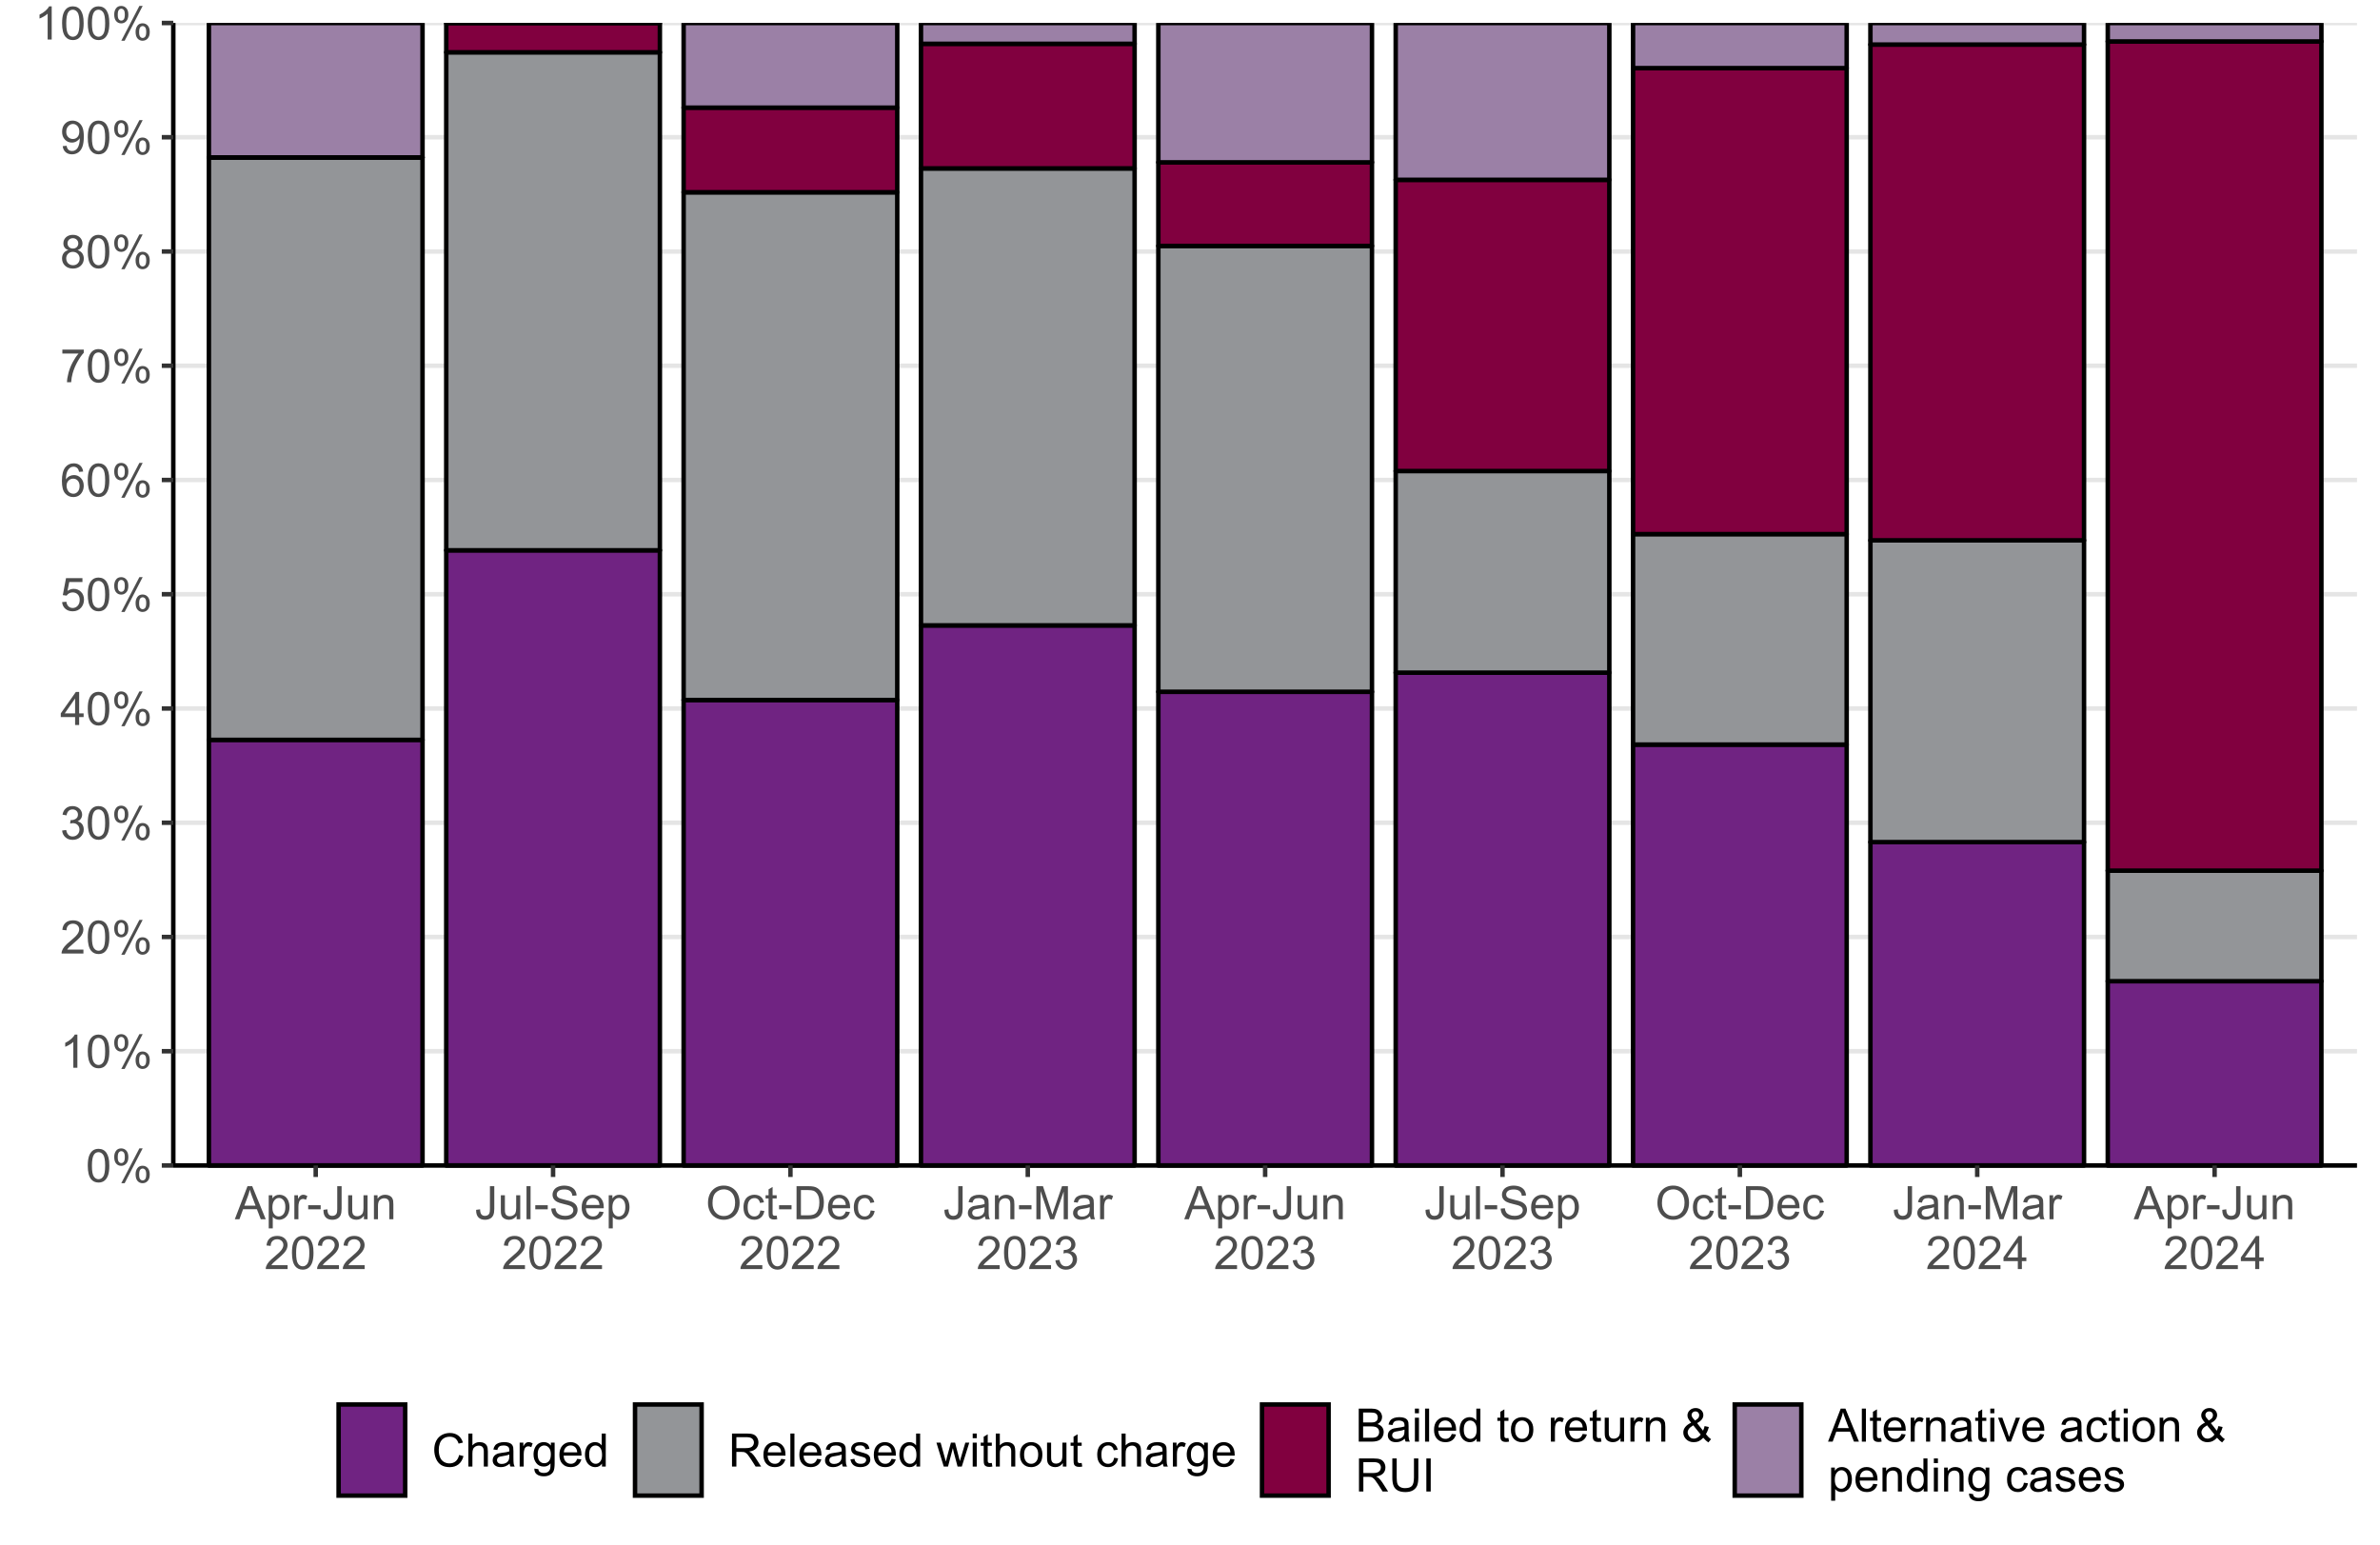 <?xml version="1.0" encoding="UTF-8"?>
<svg xmlns="http://www.w3.org/2000/svg" xmlns:xlink="http://www.w3.org/1999/xlink" width="567pt" height="368pt" viewBox="0 0 567 368" version="1.1">
<defs>
<g>
<symbol overflow="visible" id="glyph0-0">
<path style="stroke:none;" d="M 1.375 0 L 1.375 -6.875 L 6.875 -6.875 L 6.875 0 Z M 1.547 -0.172 L 6.703 -0.172 L 6.703 -6.703 L 1.547 -6.703 Z M 1.547 -0.172 "/>
</symbol>
<symbol overflow="visible" id="glyph0-1">
<path style="stroke:none;" d="M 0.457 -3.883 C 0.457 -4.812 0.551 -5.562 0.742 -6.133 C 0.934 -6.699 1.219 -7.137 1.598 -7.445 C 1.973 -7.75 2.449 -7.902 3.023 -7.906 C 3.445 -7.902 3.812 -7.816 4.133 -7.648 C 4.449 -7.477 4.715 -7.234 4.926 -6.914 C 5.133 -6.594 5.297 -6.203 5.414 -5.742 C 5.531 -5.281 5.59 -4.66 5.59 -3.883 C 5.59 -2.957 5.492 -2.211 5.305 -1.645 C 5.113 -1.078 4.832 -0.641 4.457 -0.332 C 4.078 -0.023 3.602 0.129 3.023 0.133 C 2.266 0.129 1.668 -0.141 1.234 -0.684 C 0.715 -1.336 0.457 -2.402 0.457 -3.883 Z M 1.449 -3.883 C 1.445 -2.59 1.598 -1.73 1.902 -1.301 C 2.203 -0.871 2.578 -0.656 3.023 -0.66 C 3.469 -0.656 3.84 -0.871 4.145 -1.305 C 4.441 -1.73 4.594 -2.59 4.598 -3.883 C 4.594 -5.176 4.441 -6.035 4.145 -6.465 C 3.84 -6.887 3.465 -7.102 3.012 -7.105 C 2.566 -7.102 2.211 -6.914 1.949 -6.543 C 1.613 -6.059 1.445 -5.172 1.449 -3.883 Z M 1.449 -3.883 "/>
</symbol>
<symbol overflow="visible" id="glyph0-2">
<path style="stroke:none;" d="M 0.641 -5.984 C 0.637 -6.543 0.777 -7.023 1.062 -7.418 C 1.344 -7.809 1.754 -8.004 2.293 -8.008 C 2.785 -8.004 3.195 -7.828 3.52 -7.477 C 3.844 -7.125 4.008 -6.605 4.008 -5.926 C 4.008 -5.254 3.844 -4.742 3.516 -4.383 C 3.188 -4.023 2.781 -3.844 2.305 -3.844 C 1.824 -3.844 1.43 -4.02 1.113 -4.375 C 0.797 -4.73 0.637 -5.266 0.641 -5.984 Z M 2.32 -7.344 C 2.078 -7.34 1.879 -7.238 1.723 -7.031 C 1.562 -6.82 1.48 -6.438 1.484 -5.887 C 1.48 -5.379 1.562 -5.023 1.723 -4.82 C 1.883 -4.613 2.082 -4.512 2.32 -4.512 C 2.562 -4.512 2.762 -4.613 2.926 -4.82 C 3.082 -5.027 3.164 -5.406 3.164 -5.961 C 3.164 -6.469 3.082 -6.828 2.922 -7.035 C 2.758 -7.238 2.559 -7.34 2.32 -7.344 Z M 2.324 0.289 L 6.633 -8.008 L 7.418 -8.008 L 3.125 0.289 Z M 5.73 -1.848 C 5.73 -2.41 5.871 -2.891 6.152 -3.281 C 6.434 -3.672 6.844 -3.867 7.391 -3.871 C 7.883 -3.867 8.293 -3.691 8.617 -3.34 C 8.941 -2.988 9.105 -2.469 9.105 -1.789 C 9.105 -1.117 8.941 -0.605 8.613 -0.25 C 8.285 0.109 7.879 0.285 7.395 0.289 C 6.918 0.285 6.52 0.113 6.203 -0.242 C 5.887 -0.594 5.73 -1.129 5.73 -1.848 Z M 7.418 -3.207 C 7.172 -3.203 6.969 -3.102 6.812 -2.895 C 6.652 -2.684 6.574 -2.301 6.574 -1.75 C 6.574 -1.246 6.652 -0.891 6.816 -0.688 C 6.973 -0.477 7.172 -0.375 7.414 -0.375 C 7.656 -0.375 7.859 -0.477 8.02 -0.688 C 8.18 -0.891 8.262 -1.273 8.262 -1.828 C 8.262 -2.336 8.18 -2.691 8.02 -2.898 C 7.855 -3.102 7.656 -3.203 7.418 -3.207 Z M 7.418 -3.207 "/>
</symbol>
<symbol overflow="visible" id="glyph0-3">
<path style="stroke:none;" d="M 4.098 0 L 3.133 0 L 3.133 -6.16 C 2.895 -5.934 2.59 -5.711 2.215 -5.492 C 1.836 -5.266 1.496 -5.102 1.199 -4.996 L 1.199 -5.93 C 1.734 -6.184 2.207 -6.488 2.613 -6.852 C 3.02 -7.211 3.305 -7.562 3.477 -7.906 L 4.098 -7.906 Z M 4.098 0 "/>
</symbol>
<symbol overflow="visible" id="glyph0-4">
<path style="stroke:none;" d="M 5.539 -0.93 L 5.539 0 L 0.332 0 C 0.32 -0.23 0.359 -0.453 0.445 -0.672 C 0.578 -1.023 0.789 -1.371 1.082 -1.719 C 1.371 -2.059 1.793 -2.457 2.348 -2.91 C 3.203 -3.609 3.781 -4.164 4.082 -4.578 C 4.379 -4.984 4.527 -5.375 4.531 -5.742 C 4.527 -6.125 4.391 -6.445 4.121 -6.711 C 3.844 -6.969 3.488 -7.102 3.051 -7.105 C 2.582 -7.102 2.211 -6.961 1.934 -6.688 C 1.652 -6.406 1.508 -6.02 1.508 -5.527 L 0.516 -5.629 C 0.582 -6.367 0.836 -6.934 1.281 -7.324 C 1.723 -7.711 2.32 -7.902 3.07 -7.906 C 3.828 -7.902 4.426 -7.695 4.867 -7.277 C 5.305 -6.855 5.523 -6.336 5.527 -5.719 C 5.523 -5.402 5.461 -5.09 5.332 -4.789 C 5.203 -4.484 4.988 -4.164 4.691 -3.828 C 4.391 -3.488 3.895 -3.027 3.203 -2.445 C 2.621 -1.953 2.246 -1.625 2.082 -1.453 C 1.914 -1.277 1.781 -1.102 1.676 -0.93 Z M 5.539 -0.93 "/>
</symbol>
<symbol overflow="visible" id="glyph0-5">
<path style="stroke:none;" d="M 0.461 -2.078 L 1.43 -2.207 C 1.539 -1.656 1.727 -1.262 1.992 -1.023 C 2.258 -0.777 2.582 -0.656 2.969 -0.66 C 3.422 -0.656 3.805 -0.812 4.121 -1.133 C 4.434 -1.445 4.594 -1.836 4.594 -2.305 C 4.594 -2.742 4.445 -3.109 4.156 -3.402 C 3.863 -3.688 3.496 -3.832 3.051 -3.836 C 2.867 -3.832 2.641 -3.797 2.367 -3.727 L 2.477 -4.578 C 2.539 -4.566 2.59 -4.562 2.633 -4.566 C 3.039 -4.562 3.41 -4.672 3.742 -4.887 C 4.07 -5.102 4.234 -5.434 4.238 -5.883 C 4.234 -6.234 4.117 -6.527 3.879 -6.762 C 3.637 -6.992 3.324 -7.105 2.949 -7.109 C 2.566 -7.105 2.254 -6.988 2.008 -6.754 C 1.754 -6.516 1.594 -6.164 1.523 -5.695 L 0.559 -5.867 C 0.672 -6.508 0.941 -7.012 1.363 -7.371 C 1.781 -7.727 2.301 -7.902 2.926 -7.906 C 3.352 -7.902 3.75 -7.812 4.113 -7.629 C 4.473 -7.441 4.746 -7.188 4.941 -6.875 C 5.129 -6.555 5.227 -6.219 5.23 -5.859 C 5.227 -5.52 5.137 -5.207 4.957 -4.93 C 4.773 -4.648 4.504 -4.43 4.148 -4.266 C 4.609 -4.156 4.969 -3.93 5.23 -3.594 C 5.484 -3.254 5.613 -2.832 5.617 -2.324 C 5.613 -1.633 5.363 -1.051 4.863 -0.574 C 4.363 -0.098 3.73 0.141 2.965 0.141 C 2.273 0.141 1.699 -0.062 1.242 -0.477 C 0.785 -0.883 0.523 -1.418 0.461 -2.078 Z M 0.461 -2.078 "/>
</symbol>
<symbol overflow="visible" id="glyph0-6">
<path style="stroke:none;" d="M 3.555 0 L 3.555 -1.887 L 0.141 -1.887 L 0.141 -2.773 L 3.734 -7.875 L 4.523 -7.875 L 4.523 -2.773 L 5.586 -2.773 L 5.586 -1.887 L 4.523 -1.887 L 4.523 0 Z M 3.555 -2.773 L 3.555 -6.32 L 1.09 -2.773 Z M 3.555 -2.773 "/>
</symbol>
<symbol overflow="visible" id="glyph0-7">
<path style="stroke:none;" d="M 0.457 -2.062 L 1.473 -2.148 C 1.543 -1.652 1.719 -1.281 1.996 -1.031 C 2.266 -0.781 2.594 -0.656 2.984 -0.66 C 3.445 -0.656 3.84 -0.832 4.168 -1.188 C 4.488 -1.535 4.652 -2 4.652 -2.582 C 4.652 -3.133 4.496 -3.566 4.188 -3.887 C 3.875 -4.203 3.469 -4.363 2.969 -4.367 C 2.656 -4.363 2.375 -4.293 2.125 -4.152 C 1.871 -4.008 1.676 -3.824 1.535 -3.605 L 0.629 -3.723 L 1.391 -7.766 L 5.305 -7.766 L 5.305 -6.844 L 2.164 -6.844 L 1.742 -4.727 C 2.211 -5.051 2.707 -5.215 3.227 -5.219 C 3.91 -5.215 4.488 -4.977 4.965 -4.504 C 5.434 -4.027 5.672 -3.414 5.676 -2.668 C 5.672 -1.953 5.465 -1.34 5.055 -0.82 C 4.547 -0.188 3.855 0.129 2.984 0.133 C 2.266 0.129 1.684 -0.07 1.234 -0.469 C 0.777 -0.867 0.52 -1.398 0.457 -2.062 Z M 0.457 -2.062 "/>
</symbol>
<symbol overflow="visible" id="glyph0-8">
<path style="stroke:none;" d="M 5.473 -5.945 L 4.512 -5.871 C 4.426 -6.25 4.305 -6.523 4.148 -6.699 C 3.883 -6.969 3.559 -7.105 3.18 -7.109 C 2.871 -7.105 2.602 -7.02 2.367 -6.852 C 2.062 -6.625 1.82 -6.301 1.648 -5.879 C 1.469 -5.449 1.379 -4.844 1.375 -4.062 C 1.605 -4.414 1.891 -4.68 2.227 -4.852 C 2.562 -5.023 2.914 -5.109 3.289 -5.109 C 3.93 -5.109 4.48 -4.871 4.934 -4.395 C 5.387 -3.918 5.613 -3.305 5.613 -2.555 C 5.613 -2.062 5.504 -1.602 5.293 -1.18 C 5.074 -0.75 4.781 -0.426 4.414 -0.203 C 4.039 0.02 3.617 0.129 3.148 0.133 C 2.336 0.129 1.68 -0.164 1.176 -0.754 C 0.664 -1.344 0.41 -2.32 0.414 -3.684 C 0.41 -5.203 0.691 -6.309 1.258 -7.004 C 1.746 -7.602 2.406 -7.902 3.238 -7.906 C 3.855 -7.902 4.363 -7.73 4.762 -7.383 C 5.156 -7.035 5.395 -6.555 5.473 -5.945 Z M 1.523 -2.551 C 1.523 -2.215 1.594 -1.898 1.734 -1.594 C 1.875 -1.289 2.07 -1.055 2.328 -0.898 C 2.578 -0.734 2.848 -0.656 3.133 -0.66 C 3.535 -0.656 3.887 -0.82 4.184 -1.152 C 4.477 -1.48 4.621 -1.93 4.625 -2.496 C 4.621 -3.039 4.477 -3.465 4.188 -3.781 C 3.895 -4.094 3.531 -4.254 3.094 -4.254 C 2.656 -4.254 2.285 -4.094 1.98 -3.781 C 1.676 -3.465 1.523 -3.055 1.523 -2.551 Z M 1.523 -2.551 "/>
</symbol>
<symbol overflow="visible" id="glyph0-9">
<path style="stroke:none;" d="M 0.52 -6.844 L 0.52 -7.773 L 5.617 -7.773 L 5.617 -7.02 C 5.113 -6.484 4.617 -5.773 4.129 -4.891 C 3.633 -4.004 3.25 -3.094 2.984 -2.164 C 2.789 -1.5 2.668 -0.781 2.617 0 L 1.621 0 C 1.629 -0.617 1.75 -1.363 1.984 -2.246 C 2.215 -3.121 2.551 -3.969 2.988 -4.781 C 3.422 -5.594 3.883 -6.281 4.379 -6.844 Z M 0.52 -6.844 "/>
</symbol>
<symbol overflow="visible" id="glyph0-10">
<path style="stroke:none;" d="M 1.945 -4.27 C 1.543 -4.414 1.242 -4.625 1.051 -4.898 C 0.855 -5.168 0.762 -5.492 0.762 -5.875 C 0.762 -6.445 0.965 -6.926 1.379 -7.32 C 1.789 -7.707 2.34 -7.902 3.023 -7.906 C 3.711 -7.902 4.262 -7.703 4.684 -7.305 C 5.098 -6.902 5.309 -6.418 5.312 -5.848 C 5.309 -5.48 5.211 -5.16 5.023 -4.895 C 4.828 -4.621 4.539 -4.414 4.152 -4.27 C 4.633 -4.109 5 -3.855 5.254 -3.508 C 5.504 -3.152 5.629 -2.734 5.633 -2.25 C 5.629 -1.578 5.391 -1.012 4.918 -0.555 C 4.441 -0.098 3.816 0.129 3.039 0.133 C 2.262 0.129 1.637 -0.098 1.16 -0.555 C 0.684 -1.012 0.445 -1.586 0.445 -2.277 C 0.445 -2.789 0.574 -3.219 0.836 -3.562 C 1.094 -3.906 1.465 -4.141 1.945 -4.27 Z M 1.75 -5.906 C 1.746 -5.535 1.867 -5.23 2.109 -4.996 C 2.348 -4.758 2.66 -4.641 3.047 -4.641 C 3.418 -4.641 3.723 -4.758 3.961 -4.992 C 4.199 -5.227 4.316 -5.512 4.32 -5.855 C 4.316 -6.207 4.195 -6.504 3.949 -6.746 C 3.703 -6.984 3.398 -7.105 3.035 -7.109 C 2.664 -7.105 2.355 -6.988 2.113 -6.754 C 1.867 -6.516 1.746 -6.234 1.75 -5.906 Z M 1.438 -2.273 C 1.434 -1.996 1.5 -1.727 1.633 -1.473 C 1.762 -1.211 1.957 -1.012 2.219 -0.871 C 2.473 -0.727 2.75 -0.656 3.051 -0.66 C 3.508 -0.656 3.887 -0.805 4.191 -1.105 C 4.488 -1.398 4.641 -1.777 4.645 -2.238 C 4.641 -2.703 4.484 -3.086 4.18 -3.395 C 3.867 -3.695 3.48 -3.848 3.02 -3.852 C 2.559 -3.848 2.184 -3.699 1.887 -3.398 C 1.586 -3.098 1.434 -2.723 1.438 -2.273 Z M 1.438 -2.273 "/>
</symbol>
<symbol overflow="visible" id="glyph0-11">
<path style="stroke:none;" d="M 0.602 -1.82 L 1.531 -1.906 C 1.605 -1.465 1.758 -1.148 1.98 -0.953 C 2.203 -0.754 2.488 -0.656 2.836 -0.66 C 3.133 -0.656 3.391 -0.723 3.617 -0.863 C 3.836 -0.996 4.02 -1.18 4.168 -1.41 C 4.309 -1.633 4.43 -1.938 4.527 -2.328 C 4.621 -2.711 4.668 -3.105 4.672 -3.512 C 4.668 -3.551 4.668 -3.617 4.668 -3.707 C 4.473 -3.395 4.207 -3.145 3.875 -2.953 C 3.539 -2.762 3.18 -2.664 2.789 -2.668 C 2.133 -2.664 1.578 -2.902 1.133 -3.375 C 0.68 -3.848 0.457 -4.469 0.457 -5.246 C 0.457 -6.043 0.691 -6.688 1.16 -7.176 C 1.629 -7.66 2.219 -7.902 2.934 -7.906 C 3.441 -7.902 3.91 -7.766 4.336 -7.492 C 4.758 -7.215 5.078 -6.82 5.301 -6.312 C 5.52 -5.797 5.629 -5.059 5.633 -4.098 C 5.629 -3.09 5.52 -2.289 5.305 -1.695 C 5.086 -1.094 4.762 -0.641 4.332 -0.332 C 3.895 -0.023 3.391 0.129 2.812 0.133 C 2.195 0.129 1.691 -0.039 1.305 -0.379 C 0.91 -0.719 0.676 -1.199 0.602 -1.82 Z M 4.559 -5.297 C 4.559 -5.852 4.41 -6.289 4.113 -6.617 C 3.816 -6.938 3.461 -7.102 3.051 -7.105 C 2.617 -7.102 2.242 -6.926 1.926 -6.578 C 1.605 -6.227 1.445 -5.773 1.449 -5.215 C 1.445 -4.715 1.598 -4.305 1.902 -3.992 C 2.203 -3.676 2.578 -3.52 3.023 -3.523 C 3.469 -3.52 3.836 -3.676 4.125 -3.992 C 4.414 -4.305 4.559 -4.742 4.559 -5.297 Z M 4.559 -5.297 "/>
</symbol>
<symbol overflow="visible" id="glyph0-12">
<path style="stroke:none;" d="M -0.016 0 L 3.008 -7.875 L 4.129 -7.875 L 7.352 0 L 6.164 0 L 5.246 -2.383 L 1.953 -2.383 L 1.09 0 Z M 2.258 -3.234 L 4.926 -3.234 L 4.102 -5.414 C 3.852 -6.074 3.664 -6.617 3.547 -7.047 C 3.441 -6.539 3.301 -6.039 3.121 -5.543 Z M 2.258 -3.234 "/>
</symbol>
<symbol overflow="visible" id="glyph0-13">
<path style="stroke:none;" d="M 0.727 2.188 L 0.727 -5.703 L 1.605 -5.703 L 1.605 -4.961 C 1.812 -5.25 2.047 -5.469 2.309 -5.613 C 2.57 -5.758 2.887 -5.828 3.262 -5.832 C 3.746 -5.828 4.176 -5.703 4.551 -5.457 C 4.922 -5.203 5.203 -4.852 5.391 -4.395 C 5.578 -3.938 5.672 -3.438 5.676 -2.895 C 5.672 -2.309 5.566 -1.781 5.359 -1.316 C 5.148 -0.848 4.844 -0.488 4.449 -0.242 C 4.047 0.008 3.629 0.129 3.191 0.129 C 2.867 0.129 2.578 0.062 2.32 -0.074 C 2.062 -0.211 1.852 -0.383 1.691 -0.59 L 1.691 2.188 Z M 1.602 -2.82 C 1.598 -2.082 1.746 -1.539 2.047 -1.191 C 2.34 -0.836 2.699 -0.66 3.125 -0.664 C 3.551 -0.66 3.918 -0.844 4.227 -1.211 C 4.531 -1.574 4.688 -2.137 4.688 -2.898 C 4.688 -3.625 4.535 -4.168 4.238 -4.531 C 3.938 -4.891 3.582 -5.074 3.168 -5.074 C 2.754 -5.074 2.391 -4.879 2.074 -4.496 C 1.758 -4.109 1.598 -3.551 1.602 -2.82 Z M 1.602 -2.82 "/>
</symbol>
<symbol overflow="visible" id="glyph0-14">
<path style="stroke:none;" d="M 0.715 0 L 0.715 -5.703 L 1.586 -5.703 L 1.586 -4.84 C 1.805 -5.242 2.008 -5.508 2.199 -5.637 C 2.383 -5.766 2.59 -5.828 2.82 -5.832 C 3.141 -5.828 3.473 -5.727 3.812 -5.523 L 3.48 -4.625 C 3.242 -4.762 3.004 -4.832 2.773 -4.836 C 2.555 -4.832 2.363 -4.77 2.199 -4.645 C 2.027 -4.516 1.91 -4.34 1.844 -4.113 C 1.73 -3.77 1.676 -3.391 1.68 -2.984 L 1.68 0 Z M 0.715 0 "/>
</symbol>
<symbol overflow="visible" id="glyph0-15">
<path style="stroke:none;" d="M 0.348 -2.363 L 0.348 -3.336 L 3.32 -3.336 L 3.32 -2.363 Z M 0.348 -2.363 "/>
</symbol>
<symbol overflow="visible" id="glyph0-16">
<path style="stroke:none;" d="M 0.316 -2.234 L 1.258 -2.363 C 1.277 -1.758 1.391 -1.348 1.594 -1.129 C 1.793 -0.906 2.07 -0.797 2.43 -0.797 C 2.688 -0.797 2.914 -0.855 3.105 -0.977 C 3.293 -1.094 3.422 -1.258 3.496 -1.465 C 3.566 -1.668 3.602 -1.996 3.605 -2.449 L 3.605 -7.875 L 4.645 -7.875 L 4.645 -2.508 C 4.641 -1.848 4.562 -1.336 4.406 -0.977 C 4.246 -0.613 3.992 -0.336 3.648 -0.148 C 3.301 0.039 2.895 0.129 2.434 0.133 C 1.738 0.129 1.211 -0.066 0.848 -0.461 C 0.477 -0.855 0.301 -1.445 0.316 -2.234 Z M 0.316 -2.234 "/>
</symbol>
<symbol overflow="visible" id="glyph0-17">
<path style="stroke:none;" d="M 4.465 0 L 4.465 -0.836 C 4.02 -0.191 3.414 0.129 2.652 0.129 C 2.312 0.129 2 0.066 1.711 -0.062 C 1.418 -0.191 1.199 -0.355 1.059 -0.551 C 0.914 -0.746 0.816 -0.984 0.762 -1.266 C 0.723 -1.453 0.703 -1.754 0.703 -2.172 L 0.703 -5.703 L 1.672 -5.703 L 1.672 -2.539 C 1.668 -2.031 1.688 -1.691 1.73 -1.52 C 1.785 -1.262 1.914 -1.062 2.113 -0.922 C 2.309 -0.773 2.555 -0.703 2.848 -0.703 C 3.137 -0.703 3.406 -0.777 3.66 -0.926 C 3.914 -1.074 4.094 -1.273 4.199 -1.531 C 4.305 -1.785 4.359 -2.16 4.359 -2.648 L 4.359 -5.703 L 5.328 -5.703 L 5.328 0 Z M 4.465 0 "/>
</symbol>
<symbol overflow="visible" id="glyph0-18">
<path style="stroke:none;" d="M 0.727 0 L 0.727 -5.703 L 1.594 -5.703 L 1.594 -4.895 C 2.012 -5.516 2.617 -5.828 3.41 -5.832 C 3.754 -5.828 4.066 -5.766 4.355 -5.645 C 4.641 -5.52 4.859 -5.359 5.004 -5.16 C 5.145 -4.957 5.242 -4.719 5.305 -4.445 C 5.336 -4.266 5.355 -3.953 5.359 -3.508 L 5.359 0 L 4.395 0 L 4.395 -3.469 C 4.395 -3.863 4.355 -4.156 4.281 -4.352 C 4.203 -4.543 4.07 -4.699 3.879 -4.82 C 3.688 -4.934 3.461 -4.992 3.207 -4.996 C 2.793 -4.992 2.438 -4.859 2.141 -4.602 C 1.836 -4.336 1.688 -3.844 1.691 -3.117 L 1.691 0 Z M 0.727 0 "/>
</symbol>
<symbol overflow="visible" id="glyph0-19">
<path style="stroke:none;" d="M 0.703 0 L 0.703 -7.875 L 1.672 -7.875 L 1.672 0 Z M 0.703 0 "/>
</symbol>
<symbol overflow="visible" id="glyph0-20">
<path style="stroke:none;" d="M 0.492 -2.531 L 1.477 -2.617 C 1.523 -2.219 1.629 -1.895 1.801 -1.645 C 1.969 -1.391 2.234 -1.188 2.594 -1.031 C 2.949 -0.875 3.352 -0.797 3.805 -0.801 C 4.195 -0.797 4.547 -0.855 4.855 -0.977 C 5.156 -1.094 5.383 -1.258 5.535 -1.465 C 5.68 -1.668 5.754 -1.891 5.758 -2.137 C 5.754 -2.383 5.684 -2.598 5.543 -2.785 C 5.398 -2.965 5.16 -3.121 4.836 -3.25 C 4.617 -3.332 4.148 -3.461 3.43 -3.633 C 2.703 -3.805 2.199 -3.969 1.914 -4.125 C 1.535 -4.32 1.254 -4.562 1.07 -4.859 C 0.887 -5.148 0.797 -5.477 0.797 -5.84 C 0.797 -6.234 0.906 -6.605 1.133 -6.953 C 1.355 -7.297 1.688 -7.559 2.121 -7.738 C 2.555 -7.914 3.035 -8.004 3.566 -8.008 C 4.148 -8.004 4.664 -7.91 5.109 -7.727 C 5.555 -7.535 5.898 -7.258 6.141 -6.895 C 6.379 -6.527 6.508 -6.113 6.527 -5.656 L 5.527 -5.582 C 5.469 -6.078 5.289 -6.453 4.98 -6.707 C 4.668 -6.961 4.211 -7.09 3.609 -7.09 C 2.977 -7.09 2.516 -6.973 2.23 -6.742 C 1.941 -6.512 1.797 -6.234 1.801 -5.906 C 1.797 -5.625 1.898 -5.391 2.105 -5.211 C 2.301 -5.023 2.824 -4.836 3.676 -4.648 C 4.52 -4.453 5.102 -4.289 5.418 -4.148 C 5.875 -3.934 6.215 -3.664 6.434 -3.344 C 6.652 -3.02 6.762 -2.645 6.762 -2.223 C 6.762 -1.801 6.641 -1.406 6.402 -1.039 C 6.16 -0.664 5.816 -0.379 5.367 -0.176 C 4.918 0.027 4.41 0.129 3.852 0.133 C 3.133 0.129 2.535 0.027 2.059 -0.176 C 1.574 -0.383 1.199 -0.695 0.926 -1.113 C 0.652 -1.531 0.508 -2.004 0.492 -2.531 Z M 0.492 -2.531 "/>
</symbol>
<symbol overflow="visible" id="glyph0-21">
<path style="stroke:none;" d="M 4.629 -1.836 L 5.629 -1.715 C 5.469 -1.125 5.176 -0.672 4.75 -0.352 C 4.324 -0.031 3.781 0.129 3.121 0.129 C 2.281 0.129 1.617 -0.125 1.133 -0.641 C 0.641 -1.152 0.398 -1.875 0.402 -2.805 C 0.398 -3.762 0.645 -4.504 1.145 -5.035 C 1.637 -5.562 2.277 -5.828 3.066 -5.832 C 3.824 -5.828 4.449 -5.57 4.934 -5.051 C 5.418 -4.531 5.66 -3.801 5.66 -2.863 C 5.66 -2.805 5.656 -2.719 5.656 -2.605 L 1.402 -2.605 C 1.434 -1.977 1.613 -1.496 1.934 -1.164 C 2.25 -0.828 2.645 -0.66 3.125 -0.664 C 3.477 -0.66 3.781 -0.754 4.031 -0.945 C 4.281 -1.129 4.48 -1.426 4.629 -1.836 Z M 1.457 -3.398 L 4.641 -3.398 C 4.598 -3.879 4.473 -4.238 4.273 -4.48 C 3.961 -4.852 3.562 -5.039 3.078 -5.039 C 2.629 -5.039 2.258 -4.891 1.957 -4.594 C 1.652 -4.297 1.484 -3.898 1.457 -3.398 Z M 1.457 -3.398 "/>
</symbol>
<symbol overflow="visible" id="glyph0-22">
<path style="stroke:none;" d="M 0.531 -3.836 C 0.527 -5.141 0.879 -6.164 1.582 -6.906 C 2.285 -7.645 3.191 -8.016 4.301 -8.016 C 5.027 -8.016 5.68 -7.84 6.266 -7.492 C 6.848 -7.145 7.293 -6.66 7.602 -6.039 C 7.906 -5.418 8.062 -4.715 8.062 -3.926 C 8.062 -3.125 7.898 -2.41 7.578 -1.781 C 7.25 -1.148 6.793 -0.672 6.207 -0.352 C 5.613 -0.031 4.977 0.129 4.297 0.133 C 3.551 0.129 2.891 -0.047 2.309 -0.402 C 1.723 -0.758 1.277 -1.246 0.98 -1.867 C 0.676 -2.484 0.527 -3.141 0.531 -3.836 Z M 1.605 -3.82 C 1.605 -2.867 1.859 -2.117 2.371 -1.574 C 2.879 -1.027 3.52 -0.754 4.293 -0.758 C 5.074 -0.754 5.719 -1.031 6.227 -1.582 C 6.73 -2.133 6.984 -2.914 6.988 -3.93 C 6.984 -4.57 6.875 -5.129 6.66 -5.609 C 6.441 -6.086 6.125 -6.457 5.711 -6.723 C 5.293 -6.98 4.824 -7.113 4.309 -7.117 C 3.566 -7.113 2.934 -6.859 2.402 -6.355 C 1.871 -5.848 1.605 -5.004 1.605 -3.82 Z M 1.605 -3.82 "/>
</symbol>
<symbol overflow="visible" id="glyph0-23">
<path style="stroke:none;" d="M 4.445 -2.09 L 5.398 -1.965 C 5.289 -1.309 5.023 -0.797 4.598 -0.426 C 4.168 -0.055 3.645 0.129 3.023 0.129 C 2.242 0.129 1.613 -0.125 1.141 -0.637 C 0.664 -1.145 0.426 -1.875 0.43 -2.832 C 0.426 -3.441 0.527 -3.98 0.734 -4.445 C 0.938 -4.906 1.25 -5.254 1.668 -5.484 C 2.082 -5.715 2.535 -5.828 3.031 -5.832 C 3.645 -5.828 4.152 -5.672 4.547 -5.363 C 4.941 -5.047 5.191 -4.602 5.305 -4.027 L 4.367 -3.883 C 4.273 -4.262 4.117 -4.551 3.891 -4.746 C 3.664 -4.941 3.387 -5.039 3.066 -5.039 C 2.574 -5.039 2.18 -4.863 1.879 -4.516 C 1.57 -4.164 1.418 -3.613 1.422 -2.859 C 1.418 -2.09 1.566 -1.531 1.863 -1.184 C 2.156 -0.836 2.539 -0.66 3.012 -0.664 C 3.391 -0.66 3.707 -0.777 3.961 -1.012 C 4.215 -1.242 4.375 -1.602 4.445 -2.09 Z M 4.445 -2.09 "/>
</symbol>
<symbol overflow="visible" id="glyph0-24">
<path style="stroke:none;" d="M 2.836 -0.863 L 2.977 -0.012 C 2.703 0.043 2.457 0.07 2.246 0.074 C 1.891 0.07 1.621 0.02 1.43 -0.09 C 1.234 -0.199 1.098 -0.348 1.02 -0.527 C 0.941 -0.707 0.902 -1.086 0.902 -1.672 L 0.902 -4.953 L 0.195 -4.953 L 0.195 -5.703 L 0.902 -5.703 L 0.902 -7.117 L 1.863 -7.695 L 1.863 -5.703 L 2.836 -5.703 L 2.836 -4.953 L 1.863 -4.953 L 1.863 -1.617 C 1.863 -1.34 1.879 -1.16 1.914 -1.086 C 1.945 -1.004 2 -0.941 2.078 -0.898 C 2.152 -0.848 2.262 -0.824 2.41 -0.828 C 2.516 -0.824 2.66 -0.836 2.836 -0.863 Z M 2.836 -0.863 "/>
</symbol>
<symbol overflow="visible" id="glyph0-25">
<path style="stroke:none;" d="M 0.848 0 L 0.848 -7.875 L 3.562 -7.875 C 4.172 -7.875 4.637 -7.836 4.961 -7.762 C 5.41 -7.656 5.797 -7.469 6.117 -7.195 C 6.531 -6.844 6.84 -6.395 7.051 -5.852 C 7.254 -5.301 7.359 -4.676 7.359 -3.98 C 7.359 -3.379 7.289 -2.848 7.148 -2.387 C 7.008 -1.922 6.828 -1.543 6.609 -1.242 C 6.391 -0.938 6.152 -0.699 5.895 -0.527 C 5.633 -0.355 5.316 -0.223 4.953 -0.133 C 4.586 -0.043 4.168 0 3.691 0 Z M 1.891 -0.93 L 3.57 -0.93 C 4.086 -0.926 4.496 -0.973 4.793 -1.074 C 5.09 -1.168 5.324 -1.305 5.5 -1.484 C 5.746 -1.727 5.938 -2.059 6.078 -2.477 C 6.211 -2.895 6.281 -3.402 6.285 -3.996 C 6.281 -4.816 6.145 -5.449 5.879 -5.895 C 5.605 -6.336 5.277 -6.633 4.895 -6.785 C 4.609 -6.891 4.16 -6.941 3.547 -6.945 L 1.891 -6.945 Z M 1.891 -0.93 "/>
</symbol>
<symbol overflow="visible" id="glyph0-26">
<path style="stroke:none;" d="M 4.445 -0.703 C 4.086 -0.398 3.742 -0.184 3.414 -0.059 C 3.082 0.066 2.727 0.129 2.348 0.129 C 1.719 0.129 1.238 -0.023 0.902 -0.328 C 0.566 -0.633 0.398 -1.023 0.398 -1.504 C 0.398 -1.781 0.461 -2.035 0.586 -2.27 C 0.711 -2.496 0.875 -2.684 1.086 -2.824 C 1.289 -2.965 1.523 -3.07 1.781 -3.141 C 1.969 -3.191 2.254 -3.238 2.641 -3.289 C 3.418 -3.375 3.992 -3.488 4.367 -3.621 C 4.367 -3.754 4.371 -3.836 4.371 -3.871 C 4.371 -4.266 4.277 -4.543 4.098 -4.703 C 3.848 -4.918 3.48 -5.027 2.996 -5.031 C 2.539 -5.027 2.203 -4.949 1.988 -4.793 C 1.77 -4.633 1.609 -4.352 1.508 -3.949 L 0.562 -4.078 C 0.648 -4.48 0.789 -4.805 0.988 -5.055 C 1.184 -5.301 1.469 -5.492 1.844 -5.629 C 2.215 -5.762 2.645 -5.828 3.137 -5.832 C 3.621 -5.828 4.02 -5.773 4.324 -5.66 C 4.629 -5.543 4.852 -5.398 4.996 -5.227 C 5.137 -5.055 5.238 -4.836 5.297 -4.57 C 5.328 -4.406 5.344 -4.109 5.344 -3.68 L 5.344 -2.391 C 5.344 -1.492 5.363 -0.922 5.406 -0.684 C 5.445 -0.445 5.527 -0.219 5.648 0 L 4.641 0 C 4.539 -0.199 4.473 -0.434 4.445 -0.703 Z M 4.367 -2.863 C 4.012 -2.719 3.488 -2.598 2.789 -2.496 C 2.391 -2.438 2.105 -2.371 1.941 -2.301 C 1.773 -2.227 1.648 -2.121 1.562 -1.988 C 1.473 -1.848 1.43 -1.695 1.43 -1.531 C 1.43 -1.27 1.527 -1.055 1.723 -0.887 C 1.918 -0.711 2.203 -0.625 2.578 -0.629 C 2.949 -0.625 3.277 -0.707 3.57 -0.871 C 3.859 -1.031 4.074 -1.254 4.211 -1.543 C 4.312 -1.754 4.363 -2.078 4.367 -2.508 Z M 4.367 -2.863 "/>
</symbol>
<symbol overflow="visible" id="glyph0-27">
<path style="stroke:none;" d="M 0.816 0 L 0.816 -7.875 L 2.383 -7.875 L 4.25 -2.297 C 4.418 -1.777 4.543 -1.387 4.625 -1.133 C 4.711 -1.414 4.852 -1.836 5.043 -2.395 L 6.93 -7.875 L 8.332 -7.875 L 8.332 0 L 7.328 0 L 7.328 -6.59 L 5.039 0 L 4.098 0 L 1.82 -6.703 L 1.82 0 Z M 0.816 0 "/>
</symbol>
<symbol overflow="visible" id="glyph0-28">
<path style="stroke:none;" d="M 6.469 -2.762 L 7.508 -2.496 C 7.285 -1.641 6.895 -0.988 6.328 -0.539 C 5.758 -0.094 5.062 0.129 4.25 0.133 C 3.398 0.129 2.707 -0.039 2.176 -0.383 C 1.641 -0.727 1.238 -1.227 0.961 -1.883 C 0.684 -2.535 0.543 -3.242 0.547 -3.996 C 0.543 -4.816 0.699 -5.531 1.016 -6.141 C 1.328 -6.75 1.777 -7.211 2.355 -7.531 C 2.934 -7.844 3.57 -8.004 4.266 -8.008 C 5.051 -8.004 5.711 -7.805 6.25 -7.406 C 6.785 -7.004 7.16 -6.438 7.375 -5.715 L 6.348 -5.473 C 6.16 -6.043 5.895 -6.457 5.551 -6.723 C 5.199 -6.98 4.766 -7.113 4.242 -7.117 C 3.637 -7.113 3.129 -6.969 2.727 -6.68 C 2.316 -6.391 2.031 -6 1.867 -5.512 C 1.699 -5.023 1.617 -4.52 1.621 -4 C 1.617 -3.328 1.715 -2.742 1.914 -2.246 C 2.105 -1.746 2.41 -1.375 2.824 -1.129 C 3.234 -0.879 3.68 -0.754 4.164 -0.758 C 4.746 -0.754 5.238 -0.922 5.645 -1.262 C 6.043 -1.594 6.32 -2.094 6.469 -2.762 Z M 6.469 -2.762 "/>
</symbol>
<symbol overflow="visible" id="glyph0-29">
<path style="stroke:none;" d="M 0.727 0 L 0.727 -7.875 L 1.691 -7.875 L 1.691 -5.047 C 2.141 -5.566 2.711 -5.828 3.398 -5.832 C 3.82 -5.828 4.188 -5.746 4.5 -5.582 C 4.812 -5.414 5.035 -5.184 5.168 -4.891 C 5.301 -4.598 5.367 -4.172 5.371 -3.613 L 5.371 0 L 4.406 0 L 4.406 -3.613 C 4.406 -4.094 4.301 -4.445 4.09 -4.668 C 3.879 -4.887 3.582 -4.996 3.203 -5 C 2.914 -4.996 2.645 -4.922 2.395 -4.777 C 2.141 -4.625 1.961 -4.426 1.852 -4.172 C 1.742 -3.918 1.688 -3.566 1.691 -3.121 L 1.691 0 Z M 0.727 0 "/>
</symbol>
<symbol overflow="visible" id="glyph0-30">
<path style="stroke:none;" d="M 0.547 0.473 L 1.488 0.613 C 1.527 0.898 1.637 1.109 1.816 1.246 C 2.055 1.422 2.379 1.512 2.797 1.516 C 3.242 1.512 3.59 1.422 3.832 1.246 C 4.074 1.062 4.238 0.812 4.328 0.492 C 4.379 0.297 4.402 -0.113 4.398 -0.746 C 3.973 -0.246 3.445 0 2.82 0 C 2.031 0 1.426 -0.281 1 -0.848 C 0.566 -1.41 0.352 -2.09 0.355 -2.883 C 0.352 -3.426 0.449 -3.926 0.648 -4.391 C 0.844 -4.848 1.129 -5.203 1.504 -5.457 C 1.875 -5.703 2.316 -5.828 2.824 -5.832 C 3.496 -5.828 4.051 -5.559 4.492 -5.016 L 4.492 -5.703 L 5.383 -5.703 L 5.383 -0.773 C 5.379 0.113 5.289 0.742 5.109 1.113 C 4.93 1.484 4.641 1.777 4.25 1.992 C 3.855 2.207 3.375 2.312 2.805 2.316 C 2.121 2.312 1.57 2.16 1.152 1.855 C 0.734 1.547 0.531 1.086 0.547 0.473 Z M 1.348 -2.953 C 1.348 -2.203 1.496 -1.656 1.793 -1.316 C 2.09 -0.969 2.461 -0.797 2.91 -0.801 C 3.352 -0.797 3.723 -0.969 4.027 -1.312 C 4.324 -1.656 4.477 -2.191 4.48 -2.922 C 4.477 -3.617 4.32 -4.145 4.016 -4.5 C 3.703 -4.852 3.332 -5.027 2.895 -5.031 C 2.465 -5.027 2.098 -4.852 1.797 -4.508 C 1.496 -4.156 1.348 -3.641 1.348 -2.953 Z M 1.348 -2.953 "/>
</symbol>
<symbol overflow="visible" id="glyph0-31">
<path style="stroke:none;" d="M 4.426 0 L 4.426 -0.719 C 4.059 -0.152 3.527 0.129 2.832 0.129 C 2.371 0.129 1.953 0.004 1.574 -0.246 C 1.191 -0.496 0.895 -0.844 0.688 -1.297 C 0.477 -1.742 0.375 -2.262 0.375 -2.848 C 0.375 -3.414 0.469 -3.93 0.66 -4.395 C 0.848 -4.859 1.133 -5.215 1.516 -5.461 C 1.895 -5.707 2.32 -5.828 2.789 -5.832 C 3.133 -5.828 3.438 -5.758 3.707 -5.613 C 3.973 -5.469 4.191 -5.277 4.359 -5.047 L 4.359 -7.875 L 5.324 -7.875 L 5.324 0 Z M 1.371 -2.848 C 1.371 -2.113 1.523 -1.566 1.832 -1.207 C 2.137 -0.844 2.5 -0.66 2.922 -0.664 C 3.34 -0.66 3.699 -0.836 3.996 -1.184 C 4.293 -1.527 4.441 -2.055 4.441 -2.766 C 4.441 -3.547 4.289 -4.117 3.988 -4.484 C 3.688 -4.844 3.316 -5.027 2.879 -5.031 C 2.445 -5.027 2.086 -4.852 1.801 -4.504 C 1.512 -4.152 1.371 -3.602 1.371 -2.848 Z M 1.371 -2.848 "/>
</symbol>
<symbol overflow="visible" id="glyph0-32">
<path style="stroke:none;" d="M 0.863 0 L 0.863 -7.875 L 4.355 -7.875 C 5.055 -7.875 5.59 -7.801 5.957 -7.66 C 6.32 -7.516 6.613 -7.266 6.832 -6.91 C 7.051 -6.551 7.16 -6.156 7.16 -5.727 C 7.16 -5.164 6.977 -4.695 6.617 -4.312 C 6.25 -3.93 5.691 -3.684 4.941 -3.582 C 5.215 -3.445 5.426 -3.316 5.57 -3.191 C 5.871 -2.91 6.16 -2.562 6.434 -2.145 L 7.805 0 L 6.492 0 L 5.453 -1.637 C 5.145 -2.105 4.895 -2.469 4.699 -2.723 C 4.504 -2.969 4.328 -3.145 4.172 -3.246 C 4.016 -3.348 3.855 -3.418 3.695 -3.461 C 3.574 -3.48 3.383 -3.492 3.117 -3.496 L 1.906 -3.496 L 1.906 0 Z M 1.906 -4.398 L 4.148 -4.398 C 4.621 -4.395 4.992 -4.445 5.262 -4.547 C 5.531 -4.645 5.734 -4.801 5.875 -5.02 C 6.012 -5.234 6.082 -5.469 6.086 -5.727 C 6.082 -6.094 5.945 -6.402 5.68 -6.645 C 5.406 -6.883 4.98 -7 4.398 -7.004 L 1.906 -7.004 Z M 1.906 -4.398 "/>
</symbol>
<symbol overflow="visible" id="glyph0-33">
<path style="stroke:none;" d="M 0.34 -1.703 L 1.293 -1.852 C 1.344 -1.469 1.492 -1.172 1.742 -0.969 C 1.984 -0.762 2.328 -0.66 2.773 -0.664 C 3.211 -0.66 3.539 -0.75 3.758 -0.934 C 3.969 -1.113 4.078 -1.328 4.082 -1.574 C 4.078 -1.789 3.984 -1.961 3.797 -2.09 C 3.664 -2.172 3.332 -2.281 2.809 -2.418 C 2.098 -2.594 1.605 -2.75 1.332 -2.883 C 1.055 -3.012 0.848 -3.191 0.711 -3.422 C 0.566 -3.652 0.496 -3.906 0.5 -4.188 C 0.496 -4.441 0.555 -4.676 0.672 -4.895 C 0.785 -5.105 0.945 -5.289 1.148 -5.438 C 1.297 -5.547 1.5 -5.637 1.762 -5.715 C 2.02 -5.789 2.301 -5.828 2.602 -5.832 C 3.047 -5.828 3.438 -5.766 3.777 -5.637 C 4.113 -5.508 4.363 -5.332 4.527 -5.113 C 4.688 -4.891 4.797 -4.598 4.859 -4.234 L 3.914 -4.102 C 3.871 -4.395 3.746 -4.621 3.543 -4.789 C 3.336 -4.953 3.043 -5.039 2.668 -5.039 C 2.223 -5.039 1.906 -4.965 1.719 -4.816 C 1.523 -4.668 1.43 -4.496 1.434 -4.301 C 1.43 -4.176 1.469 -4.062 1.551 -3.965 C 1.629 -3.859 1.754 -3.773 1.922 -3.707 C 2.016 -3.668 2.301 -3.586 2.777 -3.461 C 3.461 -3.273 3.938 -3.121 4.207 -3.008 C 4.477 -2.891 4.688 -2.723 4.844 -2.504 C 4.996 -2.277 5.074 -2.004 5.074 -1.676 C 5.074 -1.352 4.98 -1.047 4.793 -0.766 C 4.605 -0.48 4.332 -0.262 3.98 -0.105 C 3.621 0.051 3.223 0.129 2.777 0.129 C 2.035 0.129 1.469 -0.023 1.082 -0.332 C 0.691 -0.641 0.445 -1.098 0.34 -1.703 Z M 0.34 -1.703 "/>
</symbol>
<symbol overflow="visible" id="glyph0-34">
<path style="stroke:none;" d=""/>
</symbol>
<symbol overflow="visible" id="glyph0-35">
<path style="stroke:none;" d="M 1.777 0 L 0.031 -5.703 L 1.031 -5.703 L 1.938 -2.41 L 2.277 -1.188 C 2.289 -1.246 2.387 -1.637 2.574 -2.363 L 3.48 -5.703 L 4.473 -5.703 L 5.328 -2.395 L 5.613 -1.305 L 5.941 -2.406 L 6.918 -5.703 L 7.859 -5.703 L 6.074 0 L 5.07 0 L 4.164 -3.414 L 3.941 -4.387 L 2.789 0 Z M 1.777 0 "/>
</symbol>
<symbol overflow="visible" id="glyph0-36">
<path style="stroke:none;" d="M 0.73 -6.762 L 0.73 -7.875 L 1.695 -7.875 L 1.695 -6.762 Z M 0.73 0 L 0.73 -5.703 L 1.695 -5.703 L 1.695 0 Z M 0.73 0 "/>
</symbol>
<symbol overflow="visible" id="glyph0-37">
<path style="stroke:none;" d="M 0.367 -2.852 C 0.363 -3.906 0.656 -4.688 1.246 -5.199 C 1.734 -5.617 2.332 -5.828 3.039 -5.832 C 3.82 -5.828 4.461 -5.574 4.961 -5.062 C 5.457 -4.547 5.707 -3.836 5.711 -2.934 C 5.707 -2.195 5.598 -1.617 5.379 -1.199 C 5.156 -0.777 4.832 -0.449 4.414 -0.219 C 3.992 0.016 3.535 0.129 3.039 0.129 C 2.238 0.129 1.594 -0.125 1.105 -0.637 C 0.609 -1.148 0.363 -1.887 0.367 -2.852 Z M 1.359 -2.852 C 1.359 -2.121 1.516 -1.574 1.836 -1.211 C 2.152 -0.844 2.555 -0.66 3.039 -0.664 C 3.516 -0.66 3.914 -0.844 4.234 -1.211 C 4.551 -1.574 4.711 -2.133 4.715 -2.883 C 4.711 -3.586 4.551 -4.117 4.234 -4.484 C 3.91 -4.844 3.512 -5.027 3.039 -5.031 C 2.555 -5.027 2.152 -4.848 1.836 -4.488 C 1.516 -4.129 1.359 -3.582 1.359 -2.852 Z M 1.359 -2.852 "/>
</symbol>
<symbol overflow="visible" id="glyph0-38">
<path style="stroke:none;" d="M 0.805 0 L 0.805 -7.875 L 3.758 -7.875 C 4.359 -7.875 4.844 -7.793 5.207 -7.633 C 5.57 -7.473 5.855 -7.227 6.062 -6.898 C 6.266 -6.562 6.367 -6.219 6.371 -5.859 C 6.367 -5.523 6.277 -5.207 6.094 -4.91 C 5.91 -4.613 5.633 -4.371 5.27 -4.188 C 5.742 -4.047 6.109 -3.809 6.367 -3.473 C 6.621 -3.133 6.75 -2.734 6.75 -2.281 C 6.75 -1.91 6.672 -1.57 6.516 -1.254 C 6.359 -0.934 6.168 -0.688 5.941 -0.52 C 5.711 -0.344 5.422 -0.215 5.078 -0.129 C 4.73 -0.043 4.309 0 3.809 0 Z M 1.848 -4.566 L 3.551 -4.566 C 4.012 -4.562 4.34 -4.594 4.543 -4.656 C 4.805 -4.73 5.004 -4.859 5.141 -5.047 C 5.273 -5.227 5.344 -5.457 5.344 -5.734 C 5.344 -5.996 5.281 -6.227 5.156 -6.426 C 5.031 -6.625 4.852 -6.762 4.617 -6.836 C 4.383 -6.906 3.984 -6.941 3.422 -6.945 L 1.848 -6.945 Z M 1.848 -0.93 L 3.809 -0.93 C 4.145 -0.926 4.379 -0.938 4.516 -0.969 C 4.754 -1.008 4.953 -1.078 5.117 -1.18 C 5.273 -1.277 5.406 -1.426 5.516 -1.617 C 5.617 -1.809 5.672 -2.027 5.672 -2.281 C 5.672 -2.57 5.594 -2.828 5.445 -3.047 C 5.289 -3.266 5.082 -3.418 4.82 -3.504 C 4.551 -3.59 4.168 -3.633 3.668 -3.637 L 1.848 -3.637 Z M 1.848 -0.93 "/>
</symbol>
<symbol overflow="visible" id="glyph0-39">
<path style="stroke:none;" d="M 5.227 -0.93 C 4.906 -0.574 4.559 -0.309 4.184 -0.133 C 3.809 0.043 3.402 0.129 2.965 0.133 C 2.16 0.129 1.52 -0.141 1.047 -0.684 C 0.66 -1.125 0.469 -1.621 0.473 -2.172 C 0.469 -2.652 0.625 -3.09 0.941 -3.488 C 1.254 -3.879 1.723 -4.227 2.348 -4.523 C 1.992 -4.93 1.754 -5.258 1.637 -5.516 C 1.516 -5.766 1.457 -6.012 1.461 -6.25 C 1.457 -6.723 1.645 -7.133 2.016 -7.484 C 2.387 -7.828 2.852 -8.004 3.414 -8.008 C 3.949 -8.004 4.391 -7.84 4.734 -7.512 C 5.074 -7.184 5.242 -6.789 5.246 -6.328 C 5.242 -5.578 4.746 -4.938 3.758 -4.41 L 5.172 -2.609 C 5.332 -2.922 5.457 -3.289 5.547 -3.707 L 6.555 -3.492 C 6.379 -2.805 6.145 -2.238 5.855 -1.793 C 6.215 -1.312 6.625 -0.91 7.086 -0.586 L 6.434 0.184 C 6.043 -0.07 5.641 -0.438 5.227 -0.93 Z M 3.262 -5.031 C 3.68 -5.277 3.949 -5.492 4.074 -5.68 C 4.191 -5.863 4.254 -6.07 4.258 -6.301 C 4.254 -6.566 4.168 -6.785 4.004 -6.957 C 3.832 -7.125 3.621 -7.211 3.367 -7.215 C 3.105 -7.211 2.887 -7.129 2.715 -6.961 C 2.535 -6.789 2.449 -6.582 2.453 -6.344 C 2.449 -6.219 2.48 -6.09 2.547 -5.957 C 2.605 -5.82 2.699 -5.68 2.832 -5.531 Z M 4.617 -1.691 L 2.848 -3.891 C 2.324 -3.578 1.969 -3.285 1.789 -3.02 C 1.602 -2.75 1.512 -2.488 1.516 -2.23 C 1.512 -1.906 1.637 -1.574 1.895 -1.234 C 2.145 -0.887 2.508 -0.715 2.977 -0.719 C 3.266 -0.715 3.562 -0.805 3.875 -0.988 C 4.18 -1.168 4.43 -1.402 4.617 -1.691 Z M 4.617 -1.691 "/>
</symbol>
<symbol overflow="visible" id="glyph0-40">
<path style="stroke:none;" d="M 6.016 -7.875 L 7.059 -7.875 L 7.059 -3.324 C 7.055 -2.527 6.965 -1.898 6.789 -1.438 C 6.605 -0.969 6.281 -0.594 5.816 -0.305 C 5.348 -0.016 4.734 0.129 3.98 0.133 C 3.238 0.129 2.637 0.004 2.168 -0.246 C 1.699 -0.5 1.363 -0.867 1.164 -1.352 C 0.961 -1.832 0.859 -2.488 0.863 -3.324 L 0.863 -7.875 L 1.906 -7.875 L 1.906 -3.328 C 1.902 -2.645 1.969 -2.141 2.098 -1.816 C 2.223 -1.492 2.441 -1.242 2.754 -1.066 C 3.062 -0.891 3.441 -0.801 3.891 -0.805 C 4.656 -0.801 5.199 -0.977 5.527 -1.324 C 5.848 -1.672 6.012 -2.34 6.016 -3.328 Z M 6.016 -7.875 "/>
</symbol>
<symbol overflow="visible" id="glyph0-41">
<path style="stroke:none;" d="M 1.027 0 L 1.027 -7.875 L 2.066 -7.875 L 2.066 0 Z M 1.027 0 "/>
</symbol>
<symbol overflow="visible" id="glyph0-42">
<path style="stroke:none;" d="M 2.309 0 L 0.141 -5.703 L 1.16 -5.703 L 2.383 -2.289 C 2.512 -1.918 2.633 -1.535 2.75 -1.141 C 2.832 -1.438 2.953 -1.797 3.109 -2.223 L 4.379 -5.703 L 5.371 -5.703 L 3.211 0 Z M 2.309 0 "/>
</symbol>
</g>
<clipPath id="clip1">
  <path d="M 41.285 277 L 562.52 277 L 562.52 278.676 L 41.285 278.676 Z M 41.285 277 "/>
</clipPath>
<clipPath id="clip2">
  <path d="M 41.285 249 L 562.52 249 L 562.52 251 L 41.285 251 Z M 41.285 249 "/>
</clipPath>
<clipPath id="clip3">
  <path d="M 41.285 222 L 562.52 222 L 562.52 224 L 41.285 224 Z M 41.285 222 "/>
</clipPath>
<clipPath id="clip4">
  <path d="M 41.285 195 L 562.52 195 L 562.52 197 L 41.285 197 Z M 41.285 195 "/>
</clipPath>
<clipPath id="clip5">
  <path d="M 41.285 168 L 562.52 168 L 562.52 170 L 41.285 170 Z M 41.285 168 "/>
</clipPath>
<clipPath id="clip6">
  <path d="M 41.285 141 L 562.52 141 L 562.52 143 L 41.285 143 Z M 41.285 141 "/>
</clipPath>
<clipPath id="clip7">
  <path d="M 41.285 113 L 562.52 113 L 562.52 115 L 41.285 115 Z M 41.285 113 "/>
</clipPath>
<clipPath id="clip8">
  <path d="M 41.285 86 L 562.52 86 L 562.52 88 L 41.285 88 Z M 41.285 86 "/>
</clipPath>
<clipPath id="clip9">
  <path d="M 41.285 59 L 562.52 59 L 562.52 61 L 41.285 61 Z M 41.285 59 "/>
</clipPath>
<clipPath id="clip10">
  <path d="M 41.285 32 L 562.52 32 L 562.52 34 L 41.285 34 Z M 41.285 32 "/>
</clipPath>
<clipPath id="clip11">
  <path d="M 41.285 5.48 L 562.52 5.48 L 562.52 7 L 41.285 7 Z M 41.285 5.48 "/>
</clipPath>
<clipPath id="clip12">
  <path d="M 49 175 L 102 175 L 102 278.676 L 49 278.676 Z M 49 175 "/>
</clipPath>
<clipPath id="clip13">
  <path d="M 49 5.48 L 101 5.48 L 101 38 L 49 38 Z M 49 5.48 "/>
</clipPath>
<clipPath id="clip14">
  <path d="M 49 5.48 L 102 5.48 L 102 39 L 49 39 Z M 49 5.48 "/>
</clipPath>
<clipPath id="clip15">
  <path d="M 105 130 L 158 130 L 158 278.676 L 105 278.676 Z M 105 130 "/>
</clipPath>
<clipPath id="clip16">
  <path d="M 106 5.48 L 158 5.48 L 158 13 L 106 13 Z M 106 5.48 "/>
</clipPath>
<clipPath id="clip17">
  <path d="M 105 5.48 L 158 5.48 L 158 13 L 105 13 Z M 105 5.48 "/>
</clipPath>
<clipPath id="clip18">
  <path d="M 105 5.48 L 158 5.48 L 158 7 L 105 7 Z M 105 5.48 "/>
</clipPath>
<clipPath id="clip19">
  <path d="M 162 166 L 215 166 L 215 278.676 L 162 278.676 Z M 162 166 "/>
</clipPath>
<clipPath id="clip20">
  <path d="M 162 5.48 L 214 5.48 L 214 26 L 162 26 Z M 162 5.48 "/>
</clipPath>
<clipPath id="clip21">
  <path d="M 162 5.48 L 215 5.48 L 215 27 L 162 27 Z M 162 5.48 "/>
</clipPath>
<clipPath id="clip22">
  <path d="M 218 148 L 271 148 L 271 278.676 L 218 278.676 Z M 218 148 "/>
</clipPath>
<clipPath id="clip23">
  <path d="M 219 5.48 L 271 5.48 L 271 11 L 219 11 Z M 219 5.48 "/>
</clipPath>
<clipPath id="clip24">
  <path d="M 218 5.48 L 271 5.48 L 271 11 L 218 11 Z M 218 5.48 "/>
</clipPath>
<clipPath id="clip25">
  <path d="M 275 164 L 328 164 L 328 278.676 L 275 278.676 Z M 275 164 "/>
</clipPath>
<clipPath id="clip26">
  <path d="M 275 5.48 L 327 5.48 L 327 39 L 275 39 Z M 275 5.48 "/>
</clipPath>
<clipPath id="clip27">
  <path d="M 275 5.48 L 328 5.48 L 328 40 L 275 40 Z M 275 5.48 "/>
</clipPath>
<clipPath id="clip28">
  <path d="M 331 159 L 384 159 L 384 278.676 L 331 278.676 Z M 331 159 "/>
</clipPath>
<clipPath id="clip29">
  <path d="M 332 5.48 L 384 5.48 L 384 43 L 332 43 Z M 332 5.48 "/>
</clipPath>
<clipPath id="clip30">
  <path d="M 331 5.48 L 384 5.48 L 384 44 L 331 44 Z M 331 5.48 "/>
</clipPath>
<clipPath id="clip31">
  <path d="M 388 176 L 441 176 L 441 278.676 L 388 278.676 Z M 388 176 "/>
</clipPath>
<clipPath id="clip32">
  <path d="M 389 5.48 L 440 5.48 L 440 17 L 389 17 Z M 389 5.48 "/>
</clipPath>
<clipPath id="clip33">
  <path d="M 388 5.48 L 441 5.48 L 441 17 L 388 17 Z M 388 5.48 "/>
</clipPath>
<clipPath id="clip34">
  <path d="M 445 200 L 498 200 L 498 278.676 L 445 278.676 Z M 445 200 "/>
</clipPath>
<clipPath id="clip35">
  <path d="M 445 5.48 L 497 5.48 L 497 11 L 445 11 Z M 445 5.48 "/>
</clipPath>
<clipPath id="clip36">
  <path d="M 445 5.48 L 498 5.48 L 498 12 L 445 12 Z M 445 5.48 "/>
</clipPath>
<clipPath id="clip37">
  <path d="M 501 233 L 554 233 L 554 278.676 L 501 278.676 Z M 501 233 "/>
</clipPath>
<clipPath id="clip38">
  <path d="M 502 5.48 L 554 5.48 L 554 10 L 502 10 Z M 502 5.48 "/>
</clipPath>
<clipPath id="clip39">
  <path d="M 501 5.48 L 554 5.48 L 554 11 L 501 11 Z M 501 5.48 "/>
</clipPath>
</defs>
<g id="surface11">
<rect x="0" y="0" width="567" height="368" style="fill:rgb(100%,100%,100%);fill-opacity:1;stroke:none;"/>
<rect x="0" y="0" width="567" height="368" style="fill:rgb(100%,100%,100%);fill-opacity:1;stroke:none;"/>
<path style="fill:none;stroke-width:1.067;stroke-linecap:round;stroke-linejoin:round;stroke:rgb(100%,100%,100%);stroke-opacity:1;stroke-miterlimit:10;" d="M 0 368 L 567 368 L 567 0 L 0 0 Z M 0 368 "/>
<g clip-path="url(#clip1)" clip-rule="nonzero">
<path style="fill:none;stroke-width:1.067;stroke-linecap:butt;stroke-linejoin:round;stroke:rgb(89.804%,89.804%,89.804%);stroke-opacity:1;stroke-miterlimit:10;" d="M 41.285 277.672 L 561.52 277.672 "/>
</g>
<g clip-path="url(#clip2)" clip-rule="nonzero">
<path style="fill:none;stroke-width:1.067;stroke-linecap:butt;stroke-linejoin:round;stroke:rgb(89.804%,89.804%,89.804%);stroke-opacity:1;stroke-miterlimit:10;" d="M 41.285 250.453 L 561.52 250.453 "/>
</g>
<g clip-path="url(#clip3)" clip-rule="nonzero">
<path style="fill:none;stroke-width:1.067;stroke-linecap:butt;stroke-linejoin:round;stroke:rgb(89.804%,89.804%,89.804%);stroke-opacity:1;stroke-miterlimit:10;" d="M 41.285 223.234 L 561.52 223.234 "/>
</g>
<g clip-path="url(#clip4)" clip-rule="nonzero">
<path style="fill:none;stroke-width:1.067;stroke-linecap:butt;stroke-linejoin:round;stroke:rgb(89.804%,89.804%,89.804%);stroke-opacity:1;stroke-miterlimit:10;" d="M 41.285 196.016 L 561.52 196.016 "/>
</g>
<g clip-path="url(#clip5)" clip-rule="nonzero">
<path style="fill:none;stroke-width:1.067;stroke-linecap:butt;stroke-linejoin:round;stroke:rgb(89.804%,89.804%,89.804%);stroke-opacity:1;stroke-miterlimit:10;" d="M 41.285 168.797 L 561.52 168.797 "/>
</g>
<g clip-path="url(#clip6)" clip-rule="nonzero">
<path style="fill:none;stroke-width:1.067;stroke-linecap:butt;stroke-linejoin:round;stroke:rgb(89.804%,89.804%,89.804%);stroke-opacity:1;stroke-miterlimit:10;" d="M 41.285 141.578 L 561.52 141.578 "/>
</g>
<g clip-path="url(#clip7)" clip-rule="nonzero">
<path style="fill:none;stroke-width:1.067;stroke-linecap:butt;stroke-linejoin:round;stroke:rgb(89.804%,89.804%,89.804%);stroke-opacity:1;stroke-miterlimit:10;" d="M 41.285 114.355 L 561.52 114.355 "/>
</g>
<g clip-path="url(#clip8)" clip-rule="nonzero">
<path style="fill:none;stroke-width:1.067;stroke-linecap:butt;stroke-linejoin:round;stroke:rgb(89.804%,89.804%,89.804%);stroke-opacity:1;stroke-miterlimit:10;" d="M 41.285 87.137 L 561.52 87.137 "/>
</g>
<g clip-path="url(#clip9)" clip-rule="nonzero">
<path style="fill:none;stroke-width:1.067;stroke-linecap:butt;stroke-linejoin:round;stroke:rgb(89.804%,89.804%,89.804%);stroke-opacity:1;stroke-miterlimit:10;" d="M 41.285 59.918 L 561.52 59.918 "/>
</g>
<g clip-path="url(#clip10)" clip-rule="nonzero">
<path style="fill:none;stroke-width:1.067;stroke-linecap:butt;stroke-linejoin:round;stroke:rgb(89.804%,89.804%,89.804%);stroke-opacity:1;stroke-miterlimit:10;" d="M 41.285 32.699 L 561.52 32.699 "/>
</g>
<g clip-path="url(#clip11)" clip-rule="nonzero">
<path style="fill:none;stroke-width:1.067;stroke-linecap:butt;stroke-linejoin:round;stroke:rgb(89.804%,89.804%,89.804%);stroke-opacity:1;stroke-miterlimit:10;" d="M 41.285 5.48 L 561.52 5.48 "/>
</g>
<path style=" stroke:none;fill-rule:nonzero;fill:rgb(43.922%,13.725%,50.98%);fill-opacity:1;" d="M 49.766 277.672 L 100.66 277.672 L 100.66 176.266 L 49.766 176.266 Z M 49.766 277.672 "/>
<g clip-path="url(#clip12)" clip-rule="nonzero">
<path style="fill:none;stroke-width:1.067;stroke-linecap:butt;stroke-linejoin:round;stroke:rgb(0%,0%,0%);stroke-opacity:1;stroke-miterlimit:10;" d="M 49.766 277.672 L 100.66 277.672 L 100.66 176.266 L 49.766 176.266 Z M 49.766 277.672 "/>
</g>
<path style="fill-rule:nonzero;fill:rgb(57.647%,58.431%,59.608%);fill-opacity:1;stroke-width:1.067;stroke-linecap:butt;stroke-linejoin:round;stroke:rgb(0%,0%,0%);stroke-opacity:1;stroke-miterlimit:10;" d="M 49.766 176.27 L 100.66 176.27 L 100.66 37.504 L 49.766 37.504 Z M 49.766 176.27 "/>
<path style="fill:none;stroke-width:1.067;stroke-linecap:butt;stroke-linejoin:round;stroke:rgb(0%,0%,0%);stroke-opacity:1;stroke-miterlimit:10;" d="M 49.766 37.504 L 100.66 37.504 Z M 49.766 37.504 "/>
<g clip-path="url(#clip13)" clip-rule="nonzero">
<path style=" stroke:none;fill-rule:nonzero;fill:rgb(60.784%,50.196%,65.098%);fill-opacity:1;" d="M 49.766 37.504 L 100.66 37.504 L 100.66 5.48 L 49.766 5.48 Z M 49.766 37.504 "/>
</g>
<g clip-path="url(#clip14)" clip-rule="nonzero">
<path style="fill:none;stroke-width:1.067;stroke-linecap:butt;stroke-linejoin:round;stroke:rgb(0%,0%,0%);stroke-opacity:1;stroke-miterlimit:10;" d="M 49.766 37.504 L 100.66 37.504 L 100.66 5.48 L 49.766 5.48 Z M 49.766 37.504 "/>
</g>
<path style=" stroke:none;fill-rule:nonzero;fill:rgb(43.922%,13.725%,50.98%);fill-opacity:1;" d="M 106.312 277.672 L 157.207 277.672 L 157.207 131.105 L 106.312 131.105 Z M 106.312 277.672 "/>
<g clip-path="url(#clip15)" clip-rule="nonzero">
<path style="fill:none;stroke-width:1.067;stroke-linecap:butt;stroke-linejoin:round;stroke:rgb(0%,0%,0%);stroke-opacity:1;stroke-miterlimit:10;" d="M 106.312 277.672 L 157.207 277.672 L 157.207 131.105 L 106.312 131.105 Z M 106.312 277.672 "/>
</g>
<path style="fill-rule:nonzero;fill:rgb(57.647%,58.431%,59.608%);fill-opacity:1;stroke-width:1.067;stroke-linecap:butt;stroke-linejoin:round;stroke:rgb(0%,0%,0%);stroke-opacity:1;stroke-miterlimit:10;" d="M 106.312 131.109 L 157.207 131.109 L 157.207 12.461 L 106.312 12.461 Z M 106.312 131.109 "/>
<g clip-path="url(#clip16)" clip-rule="nonzero">
<path style=" stroke:none;fill-rule:nonzero;fill:rgb(50.588%,0%,24.706%);fill-opacity:1;" d="M 106.312 12.457 L 157.207 12.457 L 157.207 5.477 L 106.312 5.477 Z M 106.312 12.457 "/>
</g>
<g clip-path="url(#clip17)" clip-rule="nonzero">
<path style="fill:none;stroke-width:1.067;stroke-linecap:butt;stroke-linejoin:round;stroke:rgb(0%,0%,0%);stroke-opacity:1;stroke-miterlimit:10;" d="M 106.312 12.457 L 157.207 12.457 L 157.207 5.477 L 106.312 5.477 Z M 106.312 12.457 "/>
</g>
<g clip-path="url(#clip18)" clip-rule="nonzero">
<path style="fill:none;stroke-width:1.067;stroke-linecap:butt;stroke-linejoin:round;stroke:rgb(0%,0%,0%);stroke-opacity:1;stroke-miterlimit:10;" d="M 106.312 5.48 L 157.207 5.48 Z M 106.312 5.48 "/>
</g>
<path style=" stroke:none;fill-rule:nonzero;fill:rgb(43.922%,13.725%,50.98%);fill-opacity:1;" d="M 162.863 277.672 L 213.758 277.672 L 213.758 166.777 L 162.863 166.777 Z M 162.863 277.672 "/>
<g clip-path="url(#clip19)" clip-rule="nonzero">
<path style="fill:none;stroke-width:1.067;stroke-linecap:butt;stroke-linejoin:round;stroke:rgb(0%,0%,0%);stroke-opacity:1;stroke-miterlimit:10;" d="M 162.863 277.672 L 213.758 277.672 L 213.758 166.777 L 162.863 166.777 Z M 162.863 277.672 "/>
</g>
<path style="fill-rule:nonzero;fill:rgb(57.647%,58.431%,59.608%);fill-opacity:1;stroke-width:1.067;stroke-linecap:butt;stroke-linejoin:round;stroke:rgb(0%,0%,0%);stroke-opacity:1;stroke-miterlimit:10;" d="M 162.863 166.781 L 213.758 166.781 L 213.758 45.805 L 162.863 45.805 Z M 162.863 166.781 "/>
<path style="fill-rule:nonzero;fill:rgb(50.588%,0%,24.706%);fill-opacity:1;stroke-width:1.067;stroke-linecap:butt;stroke-linejoin:round;stroke:rgb(0%,0%,0%);stroke-opacity:1;stroke-miterlimit:10;" d="M 162.863 45.805 L 213.758 45.805 L 213.758 25.641 L 162.863 25.641 Z M 162.863 45.805 "/>
<g clip-path="url(#clip20)" clip-rule="nonzero">
<path style=" stroke:none;fill-rule:nonzero;fill:rgb(60.784%,50.196%,65.098%);fill-opacity:1;" d="M 162.863 25.641 L 213.758 25.641 L 213.758 5.477 L 162.863 5.477 Z M 162.863 25.641 "/>
</g>
<g clip-path="url(#clip21)" clip-rule="nonzero">
<path style="fill:none;stroke-width:1.067;stroke-linecap:butt;stroke-linejoin:round;stroke:rgb(0%,0%,0%);stroke-opacity:1;stroke-miterlimit:10;" d="M 162.863 25.641 L 213.758 25.641 L 213.758 5.477 L 162.863 5.477 Z M 162.863 25.641 "/>
</g>
<path style=" stroke:none;fill-rule:nonzero;fill:rgb(43.922%,13.725%,50.98%);fill-opacity:1;" d="M 219.41 277.672 L 270.305 277.672 L 270.305 149 L 219.41 149 Z M 219.41 277.672 "/>
<g clip-path="url(#clip22)" clip-rule="nonzero">
<path style="fill:none;stroke-width:1.067;stroke-linecap:butt;stroke-linejoin:round;stroke:rgb(0%,0%,0%);stroke-opacity:1;stroke-miterlimit:10;" d="M 219.41 277.672 L 270.305 277.672 L 270.305 149 L 219.41 149 Z M 219.41 277.672 "/>
</g>
<path style="fill-rule:nonzero;fill:rgb(57.647%,58.431%,59.608%);fill-opacity:1;stroke-width:1.067;stroke-linecap:butt;stroke-linejoin:round;stroke:rgb(0%,0%,0%);stroke-opacity:1;stroke-miterlimit:10;" d="M 219.41 149 L 270.305 149 L 270.305 40.121 L 219.41 40.121 Z M 219.41 149 "/>
<path style="fill-rule:nonzero;fill:rgb(50.588%,0%,24.706%);fill-opacity:1;stroke-width:1.067;stroke-linecap:butt;stroke-linejoin:round;stroke:rgb(0%,0%,0%);stroke-opacity:1;stroke-miterlimit:10;" d="M 219.41 40.121 L 270.305 40.121 L 270.305 10.426 L 219.41 10.426 Z M 219.41 40.121 "/>
<g clip-path="url(#clip23)" clip-rule="nonzero">
<path style=" stroke:none;fill-rule:nonzero;fill:rgb(60.784%,50.196%,65.098%);fill-opacity:1;" d="M 219.41 10.43 L 270.305 10.43 L 270.305 5.48 L 219.41 5.48 Z M 219.41 10.43 "/>
</g>
<g clip-path="url(#clip24)" clip-rule="nonzero">
<path style="fill:none;stroke-width:1.067;stroke-linecap:butt;stroke-linejoin:round;stroke:rgb(0%,0%,0%);stroke-opacity:1;stroke-miterlimit:10;" d="M 219.41 10.43 L 270.305 10.43 L 270.305 5.48 L 219.41 5.48 Z M 219.41 10.43 "/>
</g>
<path style=" stroke:none;fill-rule:nonzero;fill:rgb(43.922%,13.725%,50.98%);fill-opacity:1;" d="M 275.957 277.672 L 326.852 277.672 L 326.852 164.812 L 275.957 164.812 Z M 275.957 277.672 "/>
<g clip-path="url(#clip25)" clip-rule="nonzero">
<path style="fill:none;stroke-width:1.067;stroke-linecap:butt;stroke-linejoin:round;stroke:rgb(0%,0%,0%);stroke-opacity:1;stroke-miterlimit:10;" d="M 275.957 277.672 L 326.852 277.672 L 326.852 164.812 L 275.957 164.812 Z M 275.957 277.672 "/>
</g>
<path style="fill-rule:nonzero;fill:rgb(57.647%,58.431%,59.608%);fill-opacity:1;stroke-width:1.067;stroke-linecap:butt;stroke-linejoin:round;stroke:rgb(0%,0%,0%);stroke-opacity:1;stroke-miterlimit:10;" d="M 275.957 164.812 L 326.852 164.812 L 326.852 58.59 L 275.957 58.59 Z M 275.957 164.812 "/>
<path style="fill-rule:nonzero;fill:rgb(50.588%,0%,24.706%);fill-opacity:1;stroke-width:1.067;stroke-linecap:butt;stroke-linejoin:round;stroke:rgb(0%,0%,0%);stroke-opacity:1;stroke-miterlimit:10;" d="M 275.957 58.59 L 326.852 58.59 L 326.852 38.672 L 275.957 38.672 Z M 275.957 58.59 "/>
<g clip-path="url(#clip26)" clip-rule="nonzero">
<path style=" stroke:none;fill-rule:nonzero;fill:rgb(60.784%,50.196%,65.098%);fill-opacity:1;" d="M 275.957 38.676 L 326.852 38.676 L 326.852 5.48 L 275.957 5.48 Z M 275.957 38.676 "/>
</g>
<g clip-path="url(#clip27)" clip-rule="nonzero">
<path style="fill:none;stroke-width:1.067;stroke-linecap:butt;stroke-linejoin:round;stroke:rgb(0%,0%,0%);stroke-opacity:1;stroke-miterlimit:10;" d="M 275.957 38.676 L 326.852 38.676 L 326.852 5.48 L 275.957 5.48 Z M 275.957 38.676 "/>
</g>
<path style=" stroke:none;fill-rule:nonzero;fill:rgb(43.922%,13.725%,50.98%);fill-opacity:1;" d="M 332.504 277.672 L 383.398 277.672 L 383.398 160.254 L 332.504 160.254 Z M 332.504 277.672 "/>
<g clip-path="url(#clip28)" clip-rule="nonzero">
<path style="fill:none;stroke-width:1.067;stroke-linecap:butt;stroke-linejoin:round;stroke:rgb(0%,0%,0%);stroke-opacity:1;stroke-miterlimit:10;" d="M 332.504 277.672 L 383.398 277.672 L 383.398 160.254 L 332.504 160.254 Z M 332.504 277.672 "/>
</g>
<path style="fill-rule:nonzero;fill:rgb(57.647%,58.431%,59.608%);fill-opacity:1;stroke-width:1.067;stroke-linecap:butt;stroke-linejoin:round;stroke:rgb(0%,0%,0%);stroke-opacity:1;stroke-miterlimit:10;" d="M 332.504 160.258 L 383.398 160.258 L 383.398 112.223 L 332.504 112.223 Z M 332.504 160.258 "/>
<path style="fill-rule:nonzero;fill:rgb(50.588%,0%,24.706%);fill-opacity:1;stroke-width:1.067;stroke-linecap:butt;stroke-linejoin:round;stroke:rgb(0%,0%,0%);stroke-opacity:1;stroke-miterlimit:10;" d="M 332.504 112.223 L 383.398 112.223 L 383.398 42.84 L 332.504 42.84 Z M 332.504 112.223 "/>
<g clip-path="url(#clip29)" clip-rule="nonzero">
<path style=" stroke:none;fill-rule:nonzero;fill:rgb(60.784%,50.196%,65.098%);fill-opacity:1;" d="M 332.504 42.84 L 383.398 42.84 L 383.398 5.48 L 332.504 5.48 Z M 332.504 42.84 "/>
</g>
<g clip-path="url(#clip30)" clip-rule="nonzero">
<path style="fill:none;stroke-width:1.067;stroke-linecap:butt;stroke-linejoin:round;stroke:rgb(0%,0%,0%);stroke-opacity:1;stroke-miterlimit:10;" d="M 332.504 42.84 L 383.398 42.84 L 383.398 5.48 L 332.504 5.48 Z M 332.504 42.84 "/>
</g>
<path style=" stroke:none;fill-rule:nonzero;fill:rgb(43.922%,13.725%,50.98%);fill-opacity:1;" d="M 389.051 277.672 L 439.945 277.672 L 439.945 177.391 L 389.051 177.391 Z M 389.051 277.672 "/>
<g clip-path="url(#clip31)" clip-rule="nonzero">
<path style="fill:none;stroke-width:1.067;stroke-linecap:butt;stroke-linejoin:round;stroke:rgb(0%,0%,0%);stroke-opacity:1;stroke-miterlimit:10;" d="M 389.051 277.672 L 439.945 277.672 L 439.945 177.391 L 389.051 177.391 Z M 389.051 277.672 "/>
</g>
<path style="fill-rule:nonzero;fill:rgb(57.647%,58.431%,59.608%);fill-opacity:1;stroke-width:1.067;stroke-linecap:butt;stroke-linejoin:round;stroke:rgb(0%,0%,0%);stroke-opacity:1;stroke-miterlimit:10;" d="M 389.051 177.391 L 439.945 177.391 L 439.945 127.25 L 389.051 127.25 Z M 389.051 177.391 "/>
<path style="fill-rule:nonzero;fill:rgb(50.588%,0%,24.706%);fill-opacity:1;stroke-width:1.067;stroke-linecap:butt;stroke-linejoin:round;stroke:rgb(0%,0%,0%);stroke-opacity:1;stroke-miterlimit:10;" d="M 389.051 127.25 L 439.945 127.25 L 439.945 16.223 L 389.051 16.223 Z M 389.051 127.25 "/>
<g clip-path="url(#clip32)" clip-rule="nonzero">
<path style=" stroke:none;fill-rule:nonzero;fill:rgb(60.784%,50.196%,65.098%);fill-opacity:1;" d="M 389.051 16.223 L 439.945 16.223 L 439.945 5.477 L 389.051 5.477 Z M 389.051 16.223 "/>
</g>
<g clip-path="url(#clip33)" clip-rule="nonzero">
<path style="fill:none;stroke-width:1.067;stroke-linecap:butt;stroke-linejoin:round;stroke:rgb(0%,0%,0%);stroke-opacity:1;stroke-miterlimit:10;" d="M 389.051 16.223 L 439.945 16.223 L 439.945 5.477 L 389.051 5.477 Z M 389.051 16.223 "/>
</g>
<path style=" stroke:none;fill-rule:nonzero;fill:rgb(43.922%,13.725%,50.98%);fill-opacity:1;" d="M 445.598 277.672 L 496.492 277.672 L 496.492 200.637 L 445.598 200.637 Z M 445.598 277.672 "/>
<g clip-path="url(#clip34)" clip-rule="nonzero">
<path style="fill:none;stroke-width:1.067;stroke-linecap:butt;stroke-linejoin:round;stroke:rgb(0%,0%,0%);stroke-opacity:1;stroke-miterlimit:10;" d="M 445.598 277.672 L 496.492 277.672 L 496.492 200.637 L 445.598 200.637 Z M 445.598 277.672 "/>
</g>
<path style="fill-rule:nonzero;fill:rgb(57.647%,58.431%,59.608%);fill-opacity:1;stroke-width:1.067;stroke-linecap:butt;stroke-linejoin:round;stroke:rgb(0%,0%,0%);stroke-opacity:1;stroke-miterlimit:10;" d="M 445.598 200.637 L 496.492 200.637 L 496.492 128.738 L 445.598 128.738 Z M 445.598 200.637 "/>
<path style="fill-rule:nonzero;fill:rgb(50.588%,0%,24.706%);fill-opacity:1;stroke-width:1.067;stroke-linecap:butt;stroke-linejoin:round;stroke:rgb(0%,0%,0%);stroke-opacity:1;stroke-miterlimit:10;" d="M 445.598 128.738 L 496.492 128.738 L 496.492 10.617 L 445.598 10.617 Z M 445.598 128.738 "/>
<g clip-path="url(#clip35)" clip-rule="nonzero">
<path style=" stroke:none;fill-rule:nonzero;fill:rgb(60.784%,50.196%,65.098%);fill-opacity:1;" d="M 445.598 10.613 L 496.492 10.613 L 496.492 5.477 L 445.598 5.477 Z M 445.598 10.613 "/>
</g>
<g clip-path="url(#clip36)" clip-rule="nonzero">
<path style="fill:none;stroke-width:1.067;stroke-linecap:butt;stroke-linejoin:round;stroke:rgb(0%,0%,0%);stroke-opacity:1;stroke-miterlimit:10;" d="M 445.598 10.613 L 496.492 10.613 L 496.492 5.477 L 445.598 5.477 Z M 445.598 10.613 "/>
</g>
<path style=" stroke:none;fill-rule:nonzero;fill:rgb(43.922%,13.725%,50.98%);fill-opacity:1;" d="M 502.145 277.672 L 553.039 277.672 L 553.039 233.77 L 502.145 233.77 Z M 502.145 277.672 "/>
<g clip-path="url(#clip37)" clip-rule="nonzero">
<path style="fill:none;stroke-width:1.067;stroke-linecap:butt;stroke-linejoin:round;stroke:rgb(0%,0%,0%);stroke-opacity:1;stroke-miterlimit:10;" d="M 502.145 277.672 L 553.039 277.672 L 553.039 233.77 L 502.145 233.77 Z M 502.145 277.672 "/>
</g>
<path style="fill-rule:nonzero;fill:rgb(57.647%,58.431%,59.608%);fill-opacity:1;stroke-width:1.067;stroke-linecap:butt;stroke-linejoin:round;stroke:rgb(0%,0%,0%);stroke-opacity:1;stroke-miterlimit:10;" d="M 502.145 233.77 L 553.039 233.77 L 553.039 207.43 L 502.145 207.43 Z M 502.145 233.77 "/>
<path style="fill-rule:nonzero;fill:rgb(50.588%,0%,24.706%);fill-opacity:1;stroke-width:1.067;stroke-linecap:butt;stroke-linejoin:round;stroke:rgb(0%,0%,0%);stroke-opacity:1;stroke-miterlimit:10;" d="M 502.145 207.43 L 553.039 207.43 L 553.039 9.871 L 502.145 9.871 Z M 502.145 207.43 "/>
<g clip-path="url(#clip38)" clip-rule="nonzero">
<path style=" stroke:none;fill-rule:nonzero;fill:rgb(60.784%,50.196%,65.098%);fill-opacity:1;" d="M 502.145 9.871 L 553.039 9.871 L 553.039 5.48 L 502.145 5.48 Z M 502.145 9.871 "/>
</g>
<g clip-path="url(#clip39)" clip-rule="nonzero">
<path style="fill:none;stroke-width:1.067;stroke-linecap:butt;stroke-linejoin:round;stroke:rgb(0%,0%,0%);stroke-opacity:1;stroke-miterlimit:10;" d="M 502.145 9.871 L 553.039 9.871 L 553.039 5.48 L 502.145 5.48 Z M 502.145 9.871 "/>
</g>
<path style="fill:none;stroke-width:1.067;stroke-linecap:butt;stroke-linejoin:round;stroke:rgb(0%,0%,0%);stroke-opacity:1;stroke-miterlimit:10;" d="M 41.285 277.672 L 41.285 5.48 "/>
<g style="fill:rgb(30.196%,30.196%,30.196%);fill-opacity:1;">
  <use xlink:href="#glyph0-1" x="20.453" y="281.609"/>
  <use xlink:href="#glyph0-2" x="26.571" y="281.609"/>
</g>
<g style="fill:rgb(30.196%,30.196%,30.196%);fill-opacity:1;">
  <use xlink:href="#glyph0-3" x="14.336" y="254.391"/>
  <use xlink:href="#glyph0-1" x="20.454" y="254.391"/>
  <use xlink:href="#glyph0-2" x="26.571" y="254.391"/>
</g>
<g style="fill:rgb(30.196%,30.196%,30.196%);fill-opacity:1;">
  <use xlink:href="#glyph0-4" x="14.336" y="227.172"/>
  <use xlink:href="#glyph0-1" x="20.454" y="227.172"/>
  <use xlink:href="#glyph0-2" x="26.571" y="227.172"/>
</g>
<g style="fill:rgb(30.196%,30.196%,30.196%);fill-opacity:1;">
  <use xlink:href="#glyph0-5" x="14.336" y="199.953"/>
  <use xlink:href="#glyph0-1" x="20.454" y="199.953"/>
  <use xlink:href="#glyph0-2" x="26.571" y="199.953"/>
</g>
<g style="fill:rgb(30.196%,30.196%,30.196%);fill-opacity:1;">
  <use xlink:href="#glyph0-6" x="14.336" y="172.734"/>
  <use xlink:href="#glyph0-1" x="20.454" y="172.734"/>
  <use xlink:href="#glyph0-2" x="26.571" y="172.734"/>
</g>
<g style="fill:rgb(30.196%,30.196%,30.196%);fill-opacity:1;">
  <use xlink:href="#glyph0-7" x="14.336" y="145.512"/>
  <use xlink:href="#glyph0-1" x="20.454" y="145.512"/>
  <use xlink:href="#glyph0-2" x="26.571" y="145.512"/>
</g>
<g style="fill:rgb(30.196%,30.196%,30.196%);fill-opacity:1;">
  <use xlink:href="#glyph0-8" x="14.336" y="118.293"/>
  <use xlink:href="#glyph0-1" x="20.454" y="118.293"/>
  <use xlink:href="#glyph0-2" x="26.571" y="118.293"/>
</g>
<g style="fill:rgb(30.196%,30.196%,30.196%);fill-opacity:1;">
  <use xlink:href="#glyph0-9" x="14.336" y="91.074"/>
  <use xlink:href="#glyph0-1" x="20.454" y="91.074"/>
  <use xlink:href="#glyph0-2" x="26.571" y="91.074"/>
</g>
<g style="fill:rgb(30.196%,30.196%,30.196%);fill-opacity:1;">
  <use xlink:href="#glyph0-10" x="14.336" y="63.855"/>
  <use xlink:href="#glyph0-1" x="20.454" y="63.855"/>
  <use xlink:href="#glyph0-2" x="26.571" y="63.855"/>
</g>
<g style="fill:rgb(30.196%,30.196%,30.196%);fill-opacity:1;">
  <use xlink:href="#glyph0-11" x="14.336" y="36.637"/>
  <use xlink:href="#glyph0-1" x="20.454" y="36.637"/>
  <use xlink:href="#glyph0-2" x="26.571" y="36.637"/>
</g>
<g style="fill:rgb(30.196%,30.196%,30.196%);fill-opacity:1;">
  <use xlink:href="#glyph0-3" x="8.219" y="9.418"/>
  <use xlink:href="#glyph0-1" x="14.336" y="9.418"/>
  <use xlink:href="#glyph0-1" x="20.454" y="9.418"/>
  <use xlink:href="#glyph0-2" x="26.572" y="9.418"/>
</g>
<path style="fill:none;stroke-width:1.067;stroke-linecap:butt;stroke-linejoin:round;stroke:rgb(20%,20%,20%);stroke-opacity:1;stroke-miterlimit:10;" d="M 38.543 277.672 L 41.285 277.672 "/>
<path style="fill:none;stroke-width:1.067;stroke-linecap:butt;stroke-linejoin:round;stroke:rgb(20%,20%,20%);stroke-opacity:1;stroke-miterlimit:10;" d="M 38.543 250.453 L 41.285 250.453 "/>
<path style="fill:none;stroke-width:1.067;stroke-linecap:butt;stroke-linejoin:round;stroke:rgb(20%,20%,20%);stroke-opacity:1;stroke-miterlimit:10;" d="M 38.543 223.234 L 41.285 223.234 "/>
<path style="fill:none;stroke-width:1.067;stroke-linecap:butt;stroke-linejoin:round;stroke:rgb(20%,20%,20%);stroke-opacity:1;stroke-miterlimit:10;" d="M 38.543 196.016 L 41.285 196.016 "/>
<path style="fill:none;stroke-width:1.067;stroke-linecap:butt;stroke-linejoin:round;stroke:rgb(20%,20%,20%);stroke-opacity:1;stroke-miterlimit:10;" d="M 38.543 168.797 L 41.285 168.797 "/>
<path style="fill:none;stroke-width:1.067;stroke-linecap:butt;stroke-linejoin:round;stroke:rgb(20%,20%,20%);stroke-opacity:1;stroke-miterlimit:10;" d="M 38.543 141.578 L 41.285 141.578 "/>
<path style="fill:none;stroke-width:1.067;stroke-linecap:butt;stroke-linejoin:round;stroke:rgb(20%,20%,20%);stroke-opacity:1;stroke-miterlimit:10;" d="M 38.543 114.355 L 41.285 114.355 "/>
<path style="fill:none;stroke-width:1.067;stroke-linecap:butt;stroke-linejoin:round;stroke:rgb(20%,20%,20%);stroke-opacity:1;stroke-miterlimit:10;" d="M 38.543 87.137 L 41.285 87.137 "/>
<path style="fill:none;stroke-width:1.067;stroke-linecap:butt;stroke-linejoin:round;stroke:rgb(20%,20%,20%);stroke-opacity:1;stroke-miterlimit:10;" d="M 38.543 59.918 L 41.285 59.918 "/>
<path style="fill:none;stroke-width:1.067;stroke-linecap:butt;stroke-linejoin:round;stroke:rgb(20%,20%,20%);stroke-opacity:1;stroke-miterlimit:10;" d="M 38.543 32.699 L 41.285 32.699 "/>
<path style="fill:none;stroke-width:1.067;stroke-linecap:butt;stroke-linejoin:round;stroke:rgb(20%,20%,20%);stroke-opacity:1;stroke-miterlimit:10;" d="M 38.543 5.48 L 41.285 5.48 "/>
<path style="fill:none;stroke-width:1.067;stroke-linecap:butt;stroke-linejoin:round;stroke:rgb(0%,0%,0%);stroke-opacity:1;stroke-miterlimit:10;" d="M 41.285 277.672 L 561.52 277.672 "/>
<path style="fill:none;stroke-width:1.067;stroke-linecap:butt;stroke-linejoin:round;stroke:rgb(20%,20%,20%);stroke-opacity:1;stroke-miterlimit:10;" d="M 75.215 280.414 L 75.215 277.672 "/>
<path style="fill:none;stroke-width:1.067;stroke-linecap:butt;stroke-linejoin:round;stroke:rgb(20%,20%,20%);stroke-opacity:1;stroke-miterlimit:10;" d="M 131.762 280.414 L 131.762 277.672 "/>
<path style="fill:none;stroke-width:1.067;stroke-linecap:butt;stroke-linejoin:round;stroke:rgb(20%,20%,20%);stroke-opacity:1;stroke-miterlimit:10;" d="M 188.309 280.414 L 188.309 277.672 "/>
<path style="fill:none;stroke-width:1.067;stroke-linecap:butt;stroke-linejoin:round;stroke:rgb(20%,20%,20%);stroke-opacity:1;stroke-miterlimit:10;" d="M 244.855 280.414 L 244.855 277.672 "/>
<path style="fill:none;stroke-width:1.067;stroke-linecap:butt;stroke-linejoin:round;stroke:rgb(20%,20%,20%);stroke-opacity:1;stroke-miterlimit:10;" d="M 301.402 280.414 L 301.402 277.672 "/>
<path style="fill:none;stroke-width:1.067;stroke-linecap:butt;stroke-linejoin:round;stroke:rgb(20%,20%,20%);stroke-opacity:1;stroke-miterlimit:10;" d="M 357.949 280.414 L 357.949 277.672 "/>
<path style="fill:none;stroke-width:1.067;stroke-linecap:butt;stroke-linejoin:round;stroke:rgb(20%,20%,20%);stroke-opacity:1;stroke-miterlimit:10;" d="M 414.496 280.414 L 414.496 277.672 "/>
<path style="fill:none;stroke-width:1.067;stroke-linecap:butt;stroke-linejoin:round;stroke:rgb(20%,20%,20%);stroke-opacity:1;stroke-miterlimit:10;" d="M 471.043 280.414 L 471.043 277.672 "/>
<path style="fill:none;stroke-width:1.067;stroke-linecap:butt;stroke-linejoin:round;stroke:rgb(20%,20%,20%);stroke-opacity:1;stroke-miterlimit:10;" d="M 527.594 280.414 L 527.594 277.672 "/>
<g style="fill:rgb(30.196%,30.196%,30.196%);fill-opacity:1;">
  <use xlink:href="#glyph0-12" x="55.957" y="290.48"/>
  <use xlink:href="#glyph0-13" x="63.294" y="290.48"/>
  <use xlink:href="#glyph0-14" x="69.412" y="290.48"/>
  <use xlink:href="#glyph0-15" x="73.075" y="290.48"/>
  <use xlink:href="#glyph0-16" x="76.738" y="290.48"/>
  <use xlink:href="#glyph0-17" x="82.238" y="290.48"/>
  <use xlink:href="#glyph0-18" x="88.355" y="290.48"/>
</g>
<g style="fill:rgb(30.196%,30.196%,30.196%);fill-opacity:1;">
  <use xlink:href="#glyph0-4" x="62.98" y="302.359"/>
  <use xlink:href="#glyph0-1" x="69.098" y="302.359"/>
  <use xlink:href="#glyph0-4" x="75.216" y="302.359"/>
  <use xlink:href="#glyph0-4" x="81.333" y="302.359"/>
</g>
<g style="fill:rgb(30.196%,30.196%,30.196%);fill-opacity:1;">
  <use xlink:href="#glyph0-16" x="113.113" y="290.48"/>
  <use xlink:href="#glyph0-17" x="118.613" y="290.48"/>
  <use xlink:href="#glyph0-19" x="124.731" y="290.48"/>
  <use xlink:href="#glyph0-15" x="127.175" y="290.48"/>
  <use xlink:href="#glyph0-20" x="130.838" y="290.48"/>
  <use xlink:href="#glyph0-21" x="138.175" y="290.48"/>
  <use xlink:href="#glyph0-13" x="144.292" y="290.48"/>
</g>
<g style="fill:rgb(30.196%,30.196%,30.196%);fill-opacity:1;">
  <use xlink:href="#glyph0-4" x="119.527" y="302.359"/>
  <use xlink:href="#glyph0-1" x="125.645" y="302.359"/>
  <use xlink:href="#glyph0-4" x="131.763" y="302.359"/>
  <use xlink:href="#glyph0-4" x="137.88" y="302.359"/>
</g>
<g style="fill:rgb(30.196%,30.196%,30.196%);fill-opacity:1;">
  <use xlink:href="#glyph0-22" x="168.141" y="290.48"/>
  <use xlink:href="#glyph0-23" x="176.697" y="290.48"/>
  <use xlink:href="#glyph0-24" x="182.197" y="290.48"/>
  <use xlink:href="#glyph0-15" x="185.253" y="290.48"/>
  <use xlink:href="#glyph0-25" x="188.916" y="290.48"/>
  <use xlink:href="#glyph0-21" x="196.86" y="290.48"/>
  <use xlink:href="#glyph0-23" x="202.978" y="290.48"/>
</g>
<g style="fill:rgb(30.196%,30.196%,30.196%);fill-opacity:1;">
  <use xlink:href="#glyph0-4" x="176.074" y="302.359"/>
  <use xlink:href="#glyph0-1" x="182.192" y="302.359"/>
  <use xlink:href="#glyph0-4" x="188.31" y="302.359"/>
  <use xlink:href="#glyph0-4" x="194.427" y="302.359"/>
</g>
<g style="fill:rgb(30.196%,30.196%,30.196%);fill-opacity:1;">
  <use xlink:href="#glyph0-16" x="224.684" y="290.48"/>
  <use xlink:href="#glyph0-26" x="230.184" y="290.48"/>
  <use xlink:href="#glyph0-18" x="236.301" y="290.48"/>
  <use xlink:href="#glyph0-15" x="242.419" y="290.48"/>
  <use xlink:href="#glyph0-27" x="246.082" y="290.48"/>
  <use xlink:href="#glyph0-26" x="255.245" y="290.48"/>
  <use xlink:href="#glyph0-14" x="261.363" y="290.48"/>
</g>
<g style="fill:rgb(30.196%,30.196%,30.196%);fill-opacity:1;">
  <use xlink:href="#glyph0-4" x="232.621" y="302.359"/>
  <use xlink:href="#glyph0-1" x="238.739" y="302.359"/>
  <use xlink:href="#glyph0-4" x="244.856" y="302.359"/>
  <use xlink:href="#glyph0-5" x="250.974" y="302.359"/>
</g>
<g style="fill:rgb(30.196%,30.196%,30.196%);fill-opacity:1;">
  <use xlink:href="#glyph0-12" x="282.145" y="290.48"/>
  <use xlink:href="#glyph0-13" x="289.481" y="290.48"/>
  <use xlink:href="#glyph0-14" x="295.599" y="290.48"/>
  <use xlink:href="#glyph0-15" x="299.262" y="290.48"/>
  <use xlink:href="#glyph0-16" x="302.925" y="290.48"/>
  <use xlink:href="#glyph0-17" x="308.425" y="290.48"/>
  <use xlink:href="#glyph0-18" x="314.543" y="290.48"/>
</g>
<g style="fill:rgb(30.196%,30.196%,30.196%);fill-opacity:1;">
  <use xlink:href="#glyph0-4" x="289.168" y="302.359"/>
  <use xlink:href="#glyph0-1" x="295.286" y="302.359"/>
  <use xlink:href="#glyph0-4" x="301.403" y="302.359"/>
  <use xlink:href="#glyph0-5" x="307.521" y="302.359"/>
</g>
<g style="fill:rgb(30.196%,30.196%,30.196%);fill-opacity:1;">
  <use xlink:href="#glyph0-16" x="339.301" y="290.48"/>
  <use xlink:href="#glyph0-17" x="344.801" y="290.48"/>
  <use xlink:href="#glyph0-19" x="350.918" y="290.48"/>
  <use xlink:href="#glyph0-15" x="353.362" y="290.48"/>
  <use xlink:href="#glyph0-20" x="357.025" y="290.48"/>
  <use xlink:href="#glyph0-21" x="364.362" y="290.48"/>
  <use xlink:href="#glyph0-13" x="370.48" y="290.48"/>
</g>
<g style="fill:rgb(30.196%,30.196%,30.196%);fill-opacity:1;">
  <use xlink:href="#glyph0-4" x="345.715" y="302.359"/>
  <use xlink:href="#glyph0-1" x="351.833" y="302.359"/>
  <use xlink:href="#glyph0-4" x="357.95" y="302.359"/>
  <use xlink:href="#glyph0-5" x="364.068" y="302.359"/>
</g>
<g style="fill:rgb(30.196%,30.196%,30.196%);fill-opacity:1;">
  <use xlink:href="#glyph0-22" x="394.328" y="290.48"/>
  <use xlink:href="#glyph0-23" x="402.884" y="290.48"/>
  <use xlink:href="#glyph0-24" x="408.384" y="290.48"/>
  <use xlink:href="#glyph0-15" x="411.44" y="290.48"/>
  <use xlink:href="#glyph0-25" x="415.104" y="290.48"/>
  <use xlink:href="#glyph0-21" x="423.047" y="290.48"/>
  <use xlink:href="#glyph0-23" x="429.165" y="290.48"/>
</g>
<g style="fill:rgb(30.196%,30.196%,30.196%);fill-opacity:1;">
  <use xlink:href="#glyph0-4" x="402.262" y="302.359"/>
  <use xlink:href="#glyph0-1" x="408.379" y="302.359"/>
  <use xlink:href="#glyph0-4" x="414.497" y="302.359"/>
  <use xlink:href="#glyph0-5" x="420.615" y="302.359"/>
</g>
<g style="fill:rgb(30.196%,30.196%,30.196%);fill-opacity:1;">
  <use xlink:href="#glyph0-16" x="450.871" y="290.48"/>
  <use xlink:href="#glyph0-26" x="456.371" y="290.48"/>
  <use xlink:href="#glyph0-18" x="462.489" y="290.48"/>
  <use xlink:href="#glyph0-15" x="468.606" y="290.48"/>
  <use xlink:href="#glyph0-27" x="472.27" y="290.48"/>
  <use xlink:href="#glyph0-26" x="481.433" y="290.48"/>
  <use xlink:href="#glyph0-14" x="487.55" y="290.48"/>
</g>
<g style="fill:rgb(30.196%,30.196%,30.196%);fill-opacity:1;">
  <use xlink:href="#glyph0-4" x="458.809" y="302.359"/>
  <use xlink:href="#glyph0-1" x="464.926" y="302.359"/>
  <use xlink:href="#glyph0-4" x="471.044" y="302.359"/>
  <use xlink:href="#glyph0-6" x="477.162" y="302.359"/>
</g>
<g style="fill:rgb(30.196%,30.196%,30.196%);fill-opacity:1;">
  <use xlink:href="#glyph0-12" x="508.336" y="290.48"/>
  <use xlink:href="#glyph0-13" x="515.673" y="290.48"/>
  <use xlink:href="#glyph0-14" x="521.791" y="290.48"/>
  <use xlink:href="#glyph0-15" x="525.454" y="290.48"/>
  <use xlink:href="#glyph0-16" x="529.117" y="290.48"/>
  <use xlink:href="#glyph0-17" x="534.617" y="290.48"/>
  <use xlink:href="#glyph0-18" x="540.734" y="290.48"/>
</g>
<g style="fill:rgb(30.196%,30.196%,30.196%);fill-opacity:1;">
  <use xlink:href="#glyph0-4" x="515.359" y="302.359"/>
  <use xlink:href="#glyph0-1" x="521.477" y="302.359"/>
  <use xlink:href="#glyph0-4" x="527.595" y="302.359"/>
  <use xlink:href="#glyph0-6" x="533.712" y="302.359"/>
</g>
<path style=" stroke:none;fill-rule:nonzero;fill:rgb(100%,100%,100%);fill-opacity:1;" d="M 68.812 362.52 L 533.996 362.52 L 533.996 328.43 L 68.812 328.43 Z M 68.812 362.52 "/>
<path style="fill-rule:nonzero;fill:rgb(94.902%,94.902%,94.902%);fill-opacity:1;stroke-width:1.067;stroke-linecap:round;stroke-linejoin:round;stroke:rgb(100%,100%,100%);stroke-opacity:1;stroke-miterlimit:10;" d="M 79.961 357.043 L 97.242 357.043 L 97.242 333.914 L 79.961 333.914 Z M 79.961 357.043 "/>
<path style="fill-rule:nonzero;fill:rgb(43.922%,13.725%,50.98%);fill-opacity:1;stroke-width:1.067;stroke-linecap:round;stroke-linejoin:miter;stroke:rgb(0%,0%,0%);stroke-opacity:1;stroke-miterlimit:10;" d="M 80.668 356.332 L 96.531 356.332 L 96.531 334.621 L 80.668 334.621 Z M 80.668 356.332 "/>
<path style="fill-rule:nonzero;fill:rgb(94.902%,94.902%,94.902%);fill-opacity:1;stroke-width:1.067;stroke-linecap:round;stroke-linejoin:round;stroke:rgb(100%,100%,100%);stroke-opacity:1;stroke-miterlimit:10;" d="M 150.578 357.043 L 167.859 357.043 L 167.859 333.914 L 150.578 333.914 Z M 150.578 357.043 "/>
<path style="fill-rule:nonzero;fill:rgb(57.647%,58.431%,59.608%);fill-opacity:1;stroke-width:1.067;stroke-linecap:round;stroke-linejoin:miter;stroke:rgb(0%,0%,0%);stroke-opacity:1;stroke-miterlimit:10;" d="M 151.285 356.332 L 167.148 356.332 L 167.148 334.621 L 151.285 334.621 Z M 151.285 356.332 "/>
<path style="fill-rule:nonzero;fill:rgb(94.902%,94.902%,94.902%);fill-opacity:1;stroke-width:1.067;stroke-linecap:round;stroke-linejoin:round;stroke:rgb(100%,100%,100%);stroke-opacity:1;stroke-miterlimit:10;" d="M 299.945 357.043 L 317.227 357.043 L 317.227 333.914 L 299.945 333.914 Z M 299.945 357.043 "/>
<path style="fill-rule:nonzero;fill:rgb(50.588%,0%,24.706%);fill-opacity:1;stroke-width:1.067;stroke-linecap:round;stroke-linejoin:miter;stroke:rgb(0%,0%,0%);stroke-opacity:1;stroke-miterlimit:10;" d="M 300.656 356.332 L 316.52 356.332 L 316.52 334.621 L 300.656 334.621 Z M 300.656 356.332 "/>
<path style="fill-rule:nonzero;fill:rgb(94.902%,94.902%,94.902%);fill-opacity:1;stroke-width:1.067;stroke-linecap:round;stroke-linejoin:round;stroke:rgb(100%,100%,100%);stroke-opacity:1;stroke-miterlimit:10;" d="M 412.566 357.043 L 429.848 357.043 L 429.848 333.914 L 412.566 333.914 Z M 412.566 357.043 "/>
<path style="fill-rule:nonzero;fill:rgb(60.784%,50.196%,65.098%);fill-opacity:1;stroke-width:1.067;stroke-linecap:round;stroke-linejoin:miter;stroke:rgb(0%,0%,0%);stroke-opacity:1;stroke-miterlimit:10;" d="M 413.273 356.332 L 429.137 356.332 L 429.137 334.621 L 413.273 334.621 Z M 413.273 356.332 "/>
<g style="fill:rgb(0%,0%,0%);fill-opacity:1;">
  <use xlink:href="#glyph0-28" x="102.91" y="349.414"/>
  <use xlink:href="#glyph0-29" x="110.854" y="349.414"/>
  <use xlink:href="#glyph0-26" x="116.972" y="349.414"/>
  <use xlink:href="#glyph0-14" x="123.089" y="349.414"/>
  <use xlink:href="#glyph0-30" x="126.752" y="349.414"/>
  <use xlink:href="#glyph0-21" x="132.87" y="349.414"/>
  <use xlink:href="#glyph0-31" x="138.988" y="349.414"/>
</g>
<g style="fill:rgb(0%,0%,0%);fill-opacity:1;">
  <use xlink:href="#glyph0-32" x="173.527" y="349.414"/>
  <use xlink:href="#glyph0-21" x="181.471" y="349.414"/>
  <use xlink:href="#glyph0-19" x="187.589" y="349.414"/>
  <use xlink:href="#glyph0-21" x="190.033" y="349.414"/>
  <use xlink:href="#glyph0-26" x="196.15" y="349.414"/>
  <use xlink:href="#glyph0-33" x="202.268" y="349.414"/>
  <use xlink:href="#glyph0-21" x="207.768" y="349.414"/>
  <use xlink:href="#glyph0-31" x="213.886" y="349.414"/>
  <use xlink:href="#glyph0-34" x="220.003" y="349.414"/>
  <use xlink:href="#glyph0-35" x="223.06" y="349.414"/>
  <use xlink:href="#glyph0-36" x="231.003" y="349.414"/>
  <use xlink:href="#glyph0-24" x="233.447" y="349.414"/>
  <use xlink:href="#glyph0-29" x="236.503" y="349.414"/>
  <use xlink:href="#glyph0-37" x="242.621" y="349.414"/>
  <use xlink:href="#glyph0-17" x="248.739" y="349.414"/>
  <use xlink:href="#glyph0-24" x="254.856" y="349.414"/>
  <use xlink:href="#glyph0-34" x="257.913" y="349.414"/>
  <use xlink:href="#glyph0-23" x="260.969" y="349.414"/>
  <use xlink:href="#glyph0-29" x="266.469" y="349.414"/>
  <use xlink:href="#glyph0-26" x="272.586" y="349.414"/>
  <use xlink:href="#glyph0-14" x="278.704" y="349.414"/>
  <use xlink:href="#glyph0-30" x="282.367" y="349.414"/>
  <use xlink:href="#glyph0-21" x="288.485" y="349.414"/>
</g>
<g style="fill:rgb(0%,0%,0%);fill-opacity:1;">
  <use xlink:href="#glyph0-38" x="322.895" y="343.473"/>
  <use xlink:href="#glyph0-26" x="330.231" y="343.473"/>
  <use xlink:href="#glyph0-36" x="336.349" y="343.473"/>
  <use xlink:href="#glyph0-19" x="338.793" y="343.473"/>
  <use xlink:href="#glyph0-21" x="341.237" y="343.473"/>
  <use xlink:href="#glyph0-31" x="347.354" y="343.473"/>
  <use xlink:href="#glyph0-34" x="353.472" y="343.473"/>
  <use xlink:href="#glyph0-24" x="356.528" y="343.473"/>
  <use xlink:href="#glyph0-37" x="359.584" y="343.473"/>
  <use xlink:href="#glyph0-34" x="365.702" y="343.473"/>
  <use xlink:href="#glyph0-14" x="368.758" y="343.473"/>
  <use xlink:href="#glyph0-21" x="372.421" y="343.473"/>
  <use xlink:href="#glyph0-24" x="378.539" y="343.473"/>
  <use xlink:href="#glyph0-17" x="381.595" y="343.473"/>
  <use xlink:href="#glyph0-14" x="387.713" y="343.473"/>
  <use xlink:href="#glyph0-18" x="391.376" y="343.473"/>
  <use xlink:href="#glyph0-34" x="397.494" y="343.473"/>
  <use xlink:href="#glyph0-39" x="400.55" y="343.473"/>
</g>
<g style="fill:rgb(0%,0%,0%);fill-opacity:1;">
  <use xlink:href="#glyph0-32" x="322.895" y="355.352"/>
  <use xlink:href="#glyph0-40" x="330.838" y="355.352"/>
  <use xlink:href="#glyph0-41" x="338.782" y="355.352"/>
</g>
<g style="fill:rgb(0%,0%,0%);fill-opacity:1;">
  <use xlink:href="#glyph0-12" x="435.516" y="343.473"/>
  <use xlink:href="#glyph0-19" x="442.853" y="343.473"/>
  <use xlink:href="#glyph0-24" x="445.296" y="343.473"/>
  <use xlink:href="#glyph0-21" x="448.353" y="343.473"/>
  <use xlink:href="#glyph0-14" x="454.47" y="343.473"/>
  <use xlink:href="#glyph0-18" x="458.133" y="343.473"/>
  <use xlink:href="#glyph0-26" x="464.251" y="343.473"/>
  <use xlink:href="#glyph0-24" x="470.369" y="343.473"/>
  <use xlink:href="#glyph0-36" x="473.425" y="343.473"/>
  <use xlink:href="#glyph0-42" x="475.869" y="343.473"/>
  <use xlink:href="#glyph0-21" x="481.369" y="343.473"/>
  <use xlink:href="#glyph0-34" x="487.486" y="343.473"/>
  <use xlink:href="#glyph0-26" x="490.542" y="343.473"/>
  <use xlink:href="#glyph0-23" x="496.66" y="343.473"/>
  <use xlink:href="#glyph0-24" x="502.16" y="343.473"/>
  <use xlink:href="#glyph0-36" x="505.216" y="343.473"/>
  <use xlink:href="#glyph0-37" x="507.66" y="343.473"/>
  <use xlink:href="#glyph0-18" x="513.778" y="343.473"/>
  <use xlink:href="#glyph0-34" x="519.896" y="343.473"/>
  <use xlink:href="#glyph0-39" x="522.952" y="343.473"/>
</g>
<g style="fill:rgb(0%,0%,0%);fill-opacity:1;">
  <use xlink:href="#glyph0-13" x="435.516" y="355.352"/>
  <use xlink:href="#glyph0-21" x="441.633" y="355.352"/>
  <use xlink:href="#glyph0-18" x="447.751" y="355.352"/>
  <use xlink:href="#glyph0-31" x="453.869" y="355.352"/>
  <use xlink:href="#glyph0-36" x="459.986" y="355.352"/>
  <use xlink:href="#glyph0-18" x="462.43" y="355.352"/>
  <use xlink:href="#glyph0-30" x="468.548" y="355.352"/>
  <use xlink:href="#glyph0-34" x="474.666" y="355.352"/>
  <use xlink:href="#glyph0-23" x="477.722" y="355.352"/>
  <use xlink:href="#glyph0-26" x="483.222" y="355.352"/>
  <use xlink:href="#glyph0-33" x="489.339" y="355.352"/>
  <use xlink:href="#glyph0-21" x="494.839" y="355.352"/>
  <use xlink:href="#glyph0-33" x="500.957" y="355.352"/>
</g>
</g>
</svg>
